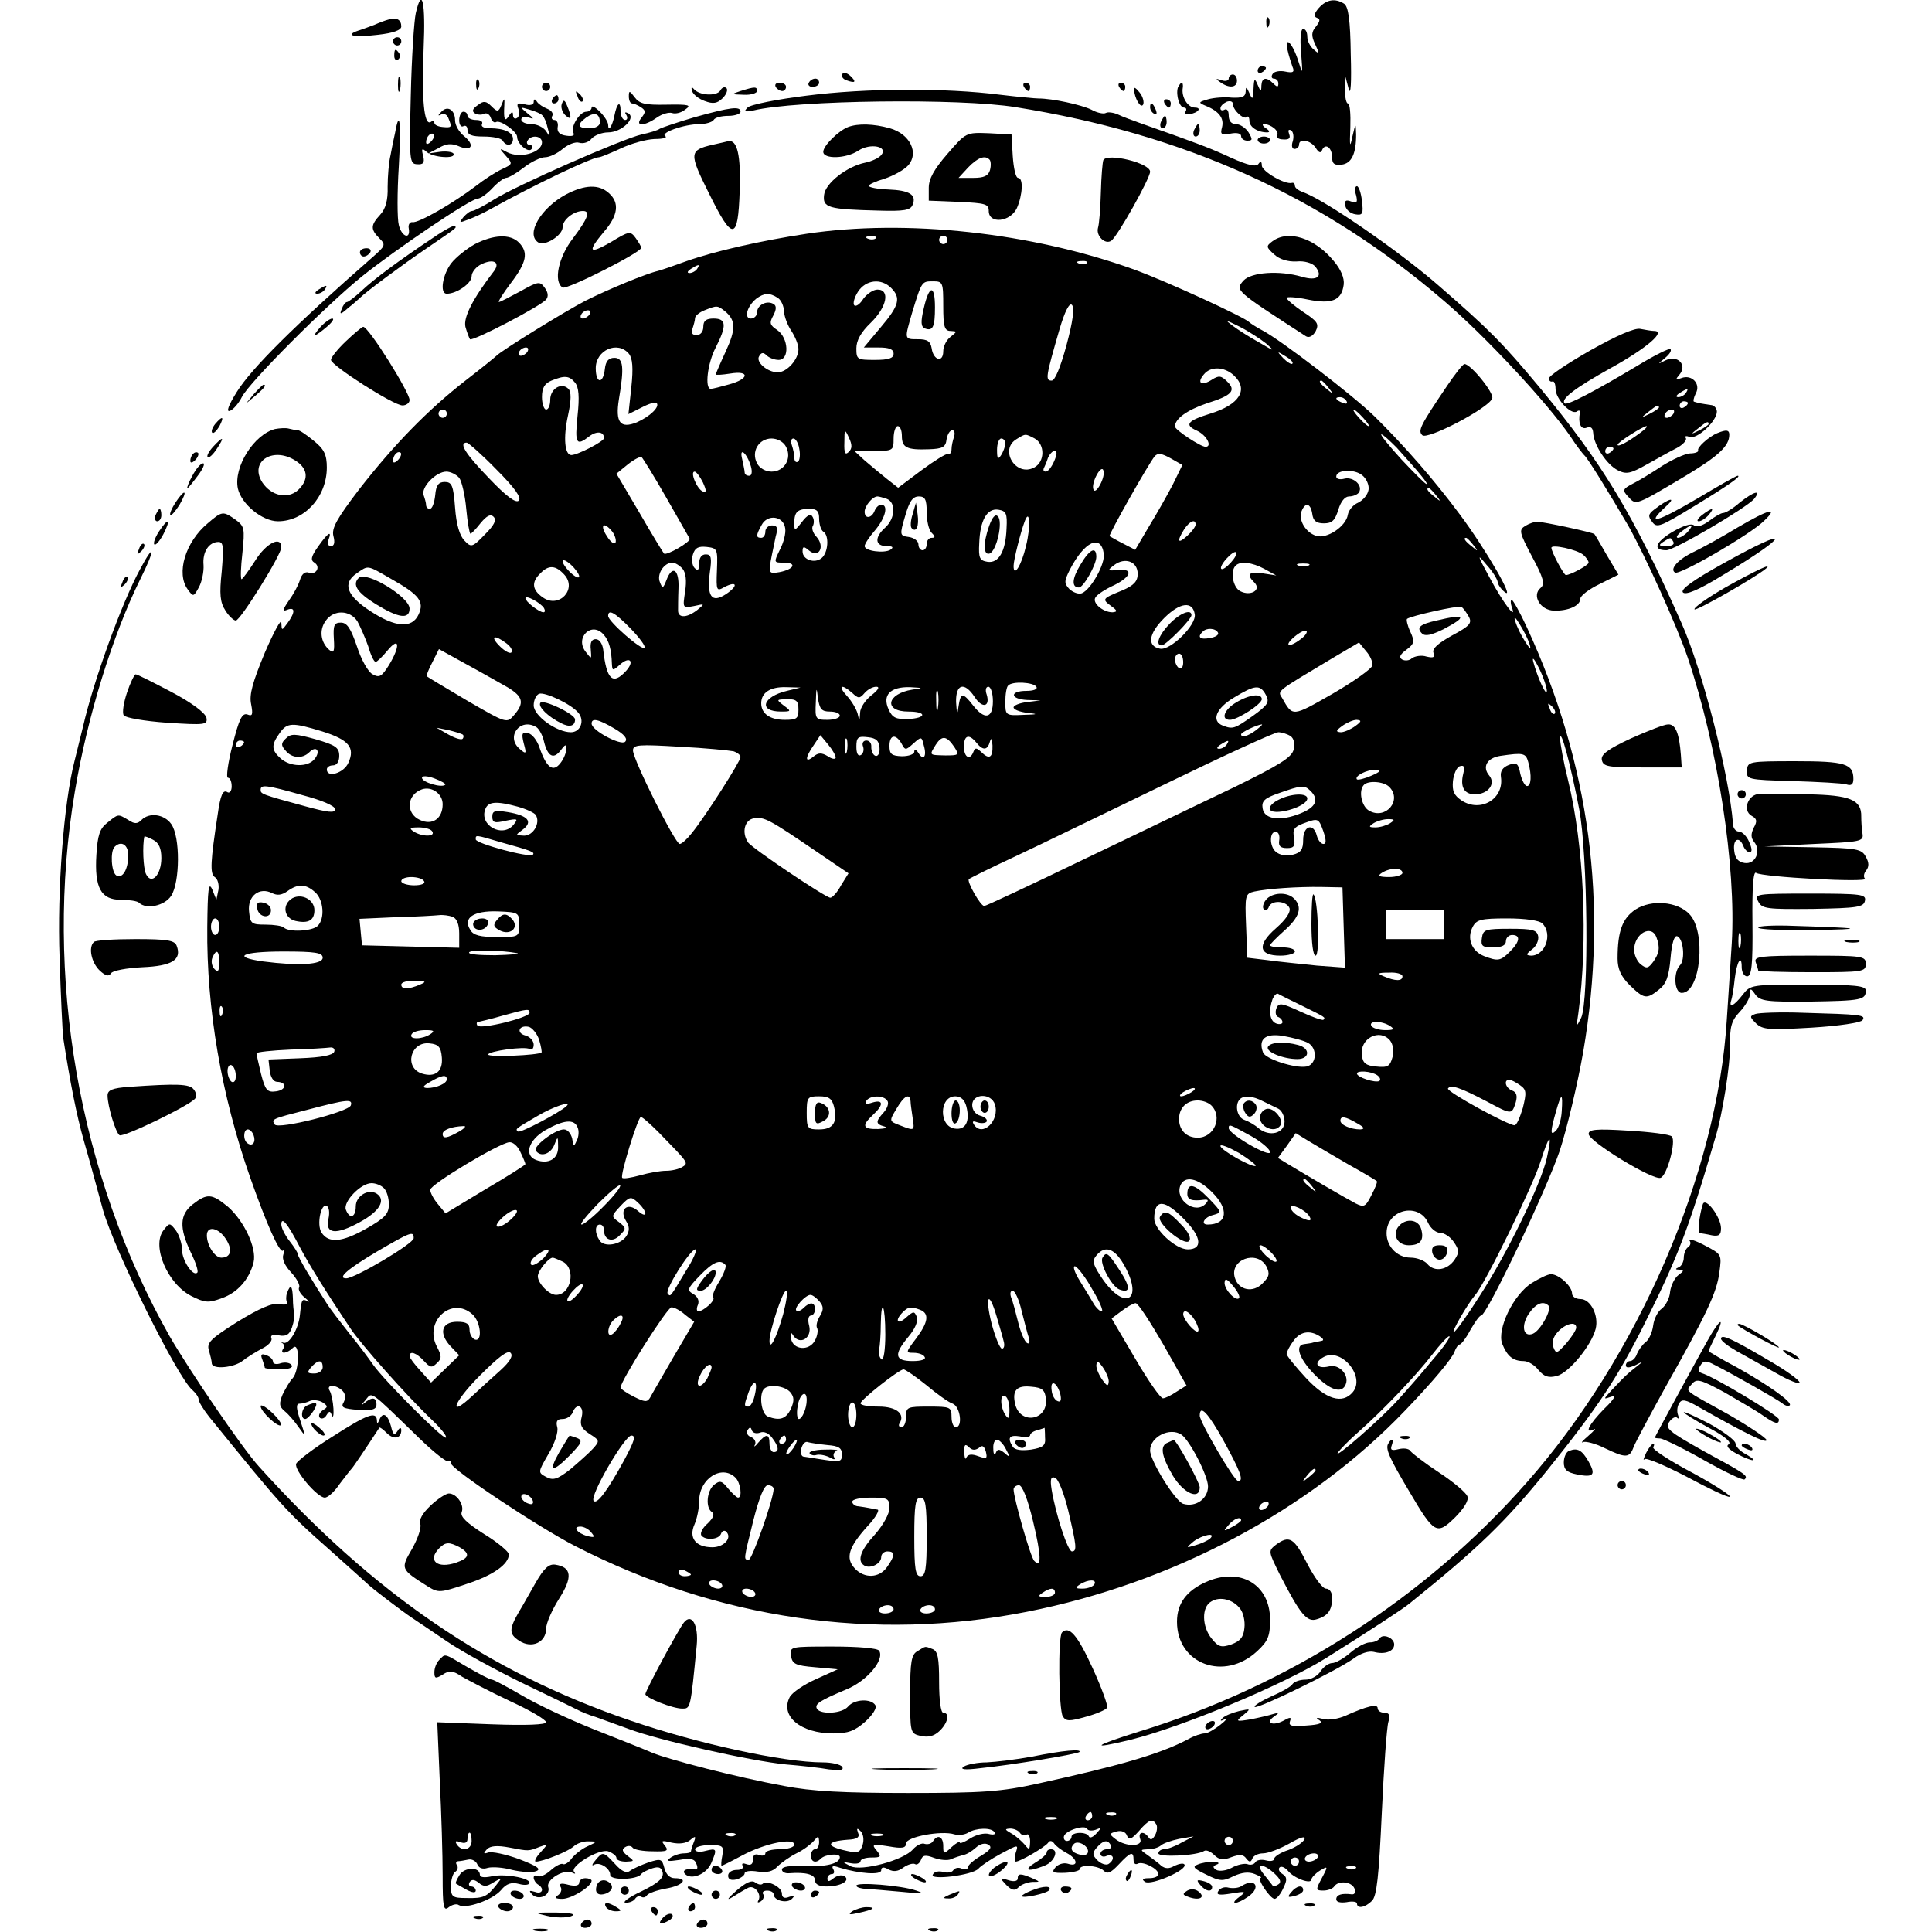 <?xml version="1.0" standalone="no"?>
<!DOCTYPE svg PUBLIC "-//W3C//DTD SVG 20010904//EN"
 "http://www.w3.org/TR/2001/REC-SVG-20010904/DTD/svg10.dtd">
<svg version="1.0" xmlns="http://www.w3.org/2000/svg"
 width="467pt" height="467pt" viewBox="0 0 467 467"
 preserveAspectRatio="xMidYMid meet">
<g transform="translate(0,467) scale(0.1,-0.1)"
fill="#000000" stroke="none">
<path d="M1005 4638 c-4 -18 -10 -107 -12 -198 -4 -158 -3 -166 15 -167 15 -1
19 3 15 20 -5 18 -3 20 8 10 15 -14 73 -18 65 -4 -3 4 -18 6 -33 4 l-28 -4 25
13 c18 11 31 12 48 5 31 -14 41 1 15 23 -13 10 -23 27 -23 39 0 25 -18 37 -33
21 -9 -9 -9 -11 -1 -7 7 4 15 0 18 -9 9 -22 8 -23 -14 -21 -11 1 -20 5 -20 10
0 4 -4 6 -9 2 -16 -9 -22 54 -17 178 5 113 -4 151 -19 85z m37 -310 c-7 -7
-12 -8 -12 -2 0 14 12 26 19 19 2 -3 -1 -11 -7 -17z"/>
<path d="M3188 4651 c-12 -14 -13 -21 -5 -24 9 -3 8 -8 -2 -21 -11 -13 -12
-22 -2 -43 11 -23 10 -25 -3 -13 -9 7 -16 21 -16 31 0 11 -4 19 -10 19 -6 0
-8 -23 -5 -57 4 -53 4 -55 -6 -23 -13 43 -34 67 -27 30 3 -14 9 -32 12 -41 6
-13 2 -16 -17 -12 -14 3 -28 0 -31 -6 -4 -6 -2 -11 3 -11 6 0 11 -5 11 -12 0
-9 -3 -9 -12 0 -17 17 -28 15 -29 -5 0 -15 -2 -15 -9 2 -7 17 -9 16 -10 -10
-1 -26 -3 -27 -10 -10 -7 16 -9 16 -9 3 -1 -12 -9 -15 -33 -14 -18 2 -44 0
-58 -4 -24 -7 -24 -8 -5 -16 32 -13 44 -30 39 -51 -5 -18 -2 -20 20 -16 15 3
26 1 26 -6 0 -6 7 -11 15 -11 13 0 13 3 3 20 -7 11 -21 20 -30 20 -12 0 -18 8
-18 21 0 11 -4 17 -10 14 -5 -3 -10 -2 -10 3 0 6 7 12 15 16 8 3 15 1 15 -5 0
-15 26 -39 34 -32 3 4 6 -1 6 -9 0 -15 20 -28 43 -28 7 0 6 4 -3 10 -8 5 -10
10 -5 10 17 0 38 -17 32 -27 -3 -5 3 -10 15 -10 14 -1 18 3 14 13 -3 9 -2 12
5 9 5 -4 7 -15 4 -26 -4 -11 -2 -19 4 -19 6 0 11 5 11 10 0 17 28 11 40 -7 8
-13 13 -14 16 -5 8 17 24 5 24 -19 0 -15 6 -19 23 -17 24 3 35 26 35 73 -1 29
-1 29 -9 -5 -6 -29 -7 -25 -5 23 1 31 -1 57 -6 57 -4 0 -7 15 -7 33 l1 32 8
-30 c5 -18 7 16 5 83 -1 85 -6 116 -16 123 -22 14 -43 10 -61 -10z"/>
<path d="M940 4623 c-8 -2 -24 -8 -35 -13 -11 -4 -29 -11 -39 -14 -35 -12 -10
-17 48 -10 36 4 56 11 56 20 0 16 -11 23 -30 17z"/>
<path d="M3061 4614 c0 -11 3 -14 6 -6 3 7 2 16 -1 19 -3 4 -6 -2 -5 -13z"/>
<path d="M950 4570 c0 -5 5 -10 10 -10 6 0 10 5 10 10 0 6 -4 10 -10 10 -5 0
-10 -4 -10 -10z"/>
<path d="M953 4535 c0 -8 4 -12 9 -9 5 3 6 10 3 15 -9 13 -12 11 -12 -6z"/>
<path d="M3040 4499 c0 -5 5 -7 10 -4 6 3 10 8 10 11 0 2 -4 4 -10 4 -5 0 -10
-5 -10 -11z"/>
<path d="M2036 4491 c-3 -5 1 -12 10 -15 22 -8 25 -4 9 11 -8 7 -16 9 -19 4z"/>
<path d="M962 4465 c0 -16 2 -22 5 -12 2 9 2 23 0 30 -3 6 -5 -1 -5 -18z"/>
<path d="M2970 4480 c0 -5 -8 -7 -17 -4 -15 5 -16 4 -3 -5 21 -15 40 -13 40 4
0 8 -4 15 -10 15 -5 0 -10 -4 -10 -10z"/>
<path d="M1151 4464 c0 -11 3 -14 6 -6 3 7 2 16 -1 19 -3 4 -6 -2 -5 -13z"/>
<path d="M1955 4470 c-3 -5 1 -10 9 -10 9 0 16 5 16 10 0 6 -4 10 -9 10 -6 0
-13 -4 -16 -10z"/>
<path d="M1310 4460 c0 -5 5 -10 10 -10 6 0 10 5 10 10 0 6 -4 10 -10 10 -5 0
-10 -4 -10 -10z"/>
<path d="M1875 4460 c3 -5 10 -10 16 -10 5 0 9 5 9 10 0 6 -7 10 -16 10 -8 0
-12 -4 -9 -10z"/>
<path d="M2475 4460 c3 -5 8 -10 11 -10 2 0 4 5 4 10 0 6 -5 10 -11 10 -5 0
-7 -4 -4 -10z"/>
<path d="M2705 4460 c3 -5 8 -10 11 -10 2 0 4 5 4 10 0 6 -5 10 -11 10 -5 0
-7 -4 -4 -10z"/>
<path d="M2847 4458 c-5 -18 4 -48 15 -48 5 0 7 -4 4 -9 -4 -5 1 -8 9 -7 21 3
31 16 13 16 -17 0 -33 26 -29 48 1 6 0 12 -3 12 -2 0 -6 -6 -9 -12z"/>
<path d="M1673 4450 c2 -8 16 -19 30 -24 21 -8 31 -6 44 7 9 9 13 20 9 24 -4
4 -11 2 -15 -6 -9 -14 -51 -12 -64 4 -5 6 -7 4 -4 -5z"/>
<path d="M1790 4450 c-24 -8 -23 -8 8 -9 17 -1 32 4 32 9 0 11 -5 11 -40 0z"/>
<path d="M1951 4439 c-73 -9 -138 -22 -144 -29 -10 -10 -7 -11 14 -7 103 25
499 30 634 8 407 -65 741 -215 1035 -468 102 -87 251 -248 306 -328 14 -22 30
-42 33 -45 8 -6 59 -89 107 -171 42 -75 116 -239 143 -317 73 -215 118 -507
107 -692 -3 -52 -9 -135 -12 -185 -23 -372 -215 -815 -485 -1120 -246 -279
-575 -490 -934 -600 -112 -35 -124 -45 -25 -21 124 30 373 134 475 198 102 64
188 120 202 132 170 137 231 197 332 321 124 154 170 224 234 351 81 162 108
230 173 453 18 58 36 176 36 223 -1 46 3 61 24 83 13 14 24 33 24 42 0 15 2
15 13 -1 12 -16 28 -18 132 -17 125 2 135 4 135 27 0 11 -25 14 -139 14 -137
0 -140 0 -159 -25 -21 -27 -34 -33 -27 -12 2 6 6 29 8 50 5 43 17 62 17 29 0
-12 6 -22 13 -22 11 0 14 27 13 129 -1 85 2 127 9 121 13 -10 272 -24 263 -14
-4 4 -3 13 3 20 7 9 7 19 -1 33 -10 19 -21 21 -128 23 l-117 2 120 6 c113 5
120 6 117 25 -2 11 -3 30 -3 41 1 41 -27 52 -129 54 -52 1 -105 1 -117 1 -28
-1 -42 -40 -19 -53 13 -7 14 -13 5 -29 -7 -15 -7 -24 1 -34 18 -22 3 -55 -23
-51 -15 2 -23 11 -25 29 -4 29 12 37 22 12 3 -8 10 -15 15 -15 7 0 6 9 -1 25
-6 14 -17 25 -25 25 -7 0 -14 8 -14 18 -9 119 -74 373 -125 487 -117 264 -190
384 -343 569 -90 108 -122 140 -244 246 -95 83 -279 210 -329 226 -10 4 -18
10 -18 15 0 5 -3 8 -7 7 -17 -5 -73 28 -73 42 0 10 -3 11 -8 4 -5 -8 -25 -4
-67 15 -54 25 -85 36 -215 82 -19 7 -45 16 -57 22 -11 5 -25 7 -30 4 -5 -3
-21 0 -35 8 -25 12 -94 27 -128 27 -8 0 -50 4 -92 9 -133 17 -326 16 -467 -2z
m2256 -2056 c-3 -10 -5 -4 -5 12 0 17 2 24 5 18 2 -7 2 -21 0 -30z"/>
<path d="M2741 4455 c1 -22 16 -48 22 -38 3 5 0 19 -8 29 -8 10 -14 15 -14 9z"/>
<path d="M1396 4437 c3 -10 9 -15 12 -12 3 3 0 11 -7 18 -10 9 -11 8 -5 -6z"/>
<path d="M1520 4437 c0 -9 3 -17 8 -17 4 0 13 -4 21 -9 12 -8 12 -12 2 -25
-18 -22 6 -22 37 0 13 9 29 13 36 11 8 -3 22 0 32 8 16 11 11 13 -45 12 -52
-1 -65 2 -77 18 -12 16 -14 17 -14 2z"/>
<path d="M1335 4430 c-3 -5 -1 -10 4 -10 6 0 11 5 11 10 0 6 -2 10 -4 10 -3 0
-8 -4 -11 -10z"/>
<path d="M1155 4416 c-13 -9 -15 -15 -7 -20 7 -4 17 -4 22 -1 6 3 13 -1 16 -9
3 -9 9 -14 13 -11 10 6 51 -23 51 -36 0 -17 28 -40 35 -29 3 5 1 10 -5 10 -6
0 -8 5 -5 10 9 15 35 12 35 -4 0 -25 -53 -40 -84 -24 -20 11 -20 10 -3 -9 17
-19 16 -20 -10 -32 -15 -7 -43 -25 -62 -40 -55 -42 -140 -91 -154 -88 -6 1
-11 -6 -9 -15 5 -28 -17 -21 -24 8 -4 15 -4 79 0 142 6 106 2 142 -9 81 -3
-13 -8 -37 -11 -54 -4 -16 -7 -51 -7 -77 1 -32 -5 -53 -18 -67 -23 -25 -24
-35 -2 -57 16 -16 15 -18 -18 -47 -187 -164 -291 -267 -327 -325 -20 -32 -26
-49 -16 -45 8 3 21 18 29 34 19 36 199 217 290 291 84 67 263 188 280 188 6 0
22 11 35 25 13 14 28 25 33 25 6 0 25 11 43 25 18 14 41 25 52 25 10 0 29 9
42 20 13 11 31 18 40 15 10 -3 23 1 30 10 7 8 25 15 40 15 32 0 68 34 49 46
-8 4 -10 3 -5 -4 4 -7 2 -12 -3 -12 -6 0 -11 10 -11 22 0 26 -9 19 -15 -12 -5
-25 -15 -40 -15 -22 0 7 -9 21 -20 32 -11 11 -20 16 -20 10 0 -5 -6 -10 -13
-10 -16 0 -39 -38 -31 -51 4 -7 -3 -9 -17 -7 -16 2 -23 9 -21 21 2 9 -2 17 -8
17 -6 0 -8 5 -5 10 3 6 -2 13 -12 17 -10 4 -21 11 -25 17 -5 8 -8 7 -8 -1 0
-6 -9 -9 -22 -5 -17 4 -20 2 -15 -11 3 -9 2 -19 -3 -22 -6 -4 -10 0 -10 7 0 9
-3 9 -10 -2 -10 -16 -13 -9 -11 25 1 19 0 19 -7 1 -7 -17 -10 -17 -24 -3 -13
13 -19 14 -33 3z m156 -25 c4 -3 10 -17 13 -31 6 -21 5 -22 -4 -7 -6 9 -22 17
-35 17 -14 0 -25 5 -25 11 0 6 8 8 18 5 14 -5 13 -3 -3 10 -19 16 -19 16 5 9
14 -4 28 -10 31 -14z m139 -17 c0 -8 -10 -14 -25 -14 -29 0 -32 8 -8 26 20 14
33 10 33 -12z"/>
<path d="M1358 4419 c-3 -8 1 -20 8 -27 15 -14 17 -7 5 22 -6 15 -9 16 -13 5z"/>
<path d="M2815 4420 c3 -5 8 -10 11 -10 2 0 4 5 4 10 0 6 -5 10 -11 10 -5 0
-7 -4 -4 -10z"/>
<path d="M2780 4411 c0 -6 4 -13 10 -16 6 -3 7 1 4 9 -7 18 -14 21 -14 7z"/>
<path d="M1680 4387 c-41 -12 -79 -25 -85 -28 -5 -4 -25 -10 -44 -14 -45 -10
-305 -124 -358 -158 -24 -15 -47 -27 -52 -27 -5 0 -14 -7 -21 -15 -11 -14 -10
-14 11 -6 14 5 40 17 59 28 99 55 241 123 258 123 4 0 28 10 52 21 25 12 61
22 82 23 20 0 32 3 26 7 -13 8 46 29 83 29 15 0 31 5 34 10 3 6 19 10 36 10
16 0 29 5 29 10 0 14 -24 11 -110 -13z"/>
<path d="M1110 4379 c0 -11 5 -17 10 -14 6 3 10 -1 10 -9 0 -12 10 -16 39 -16
22 0 43 -4 46 -10 9 -15 25 -12 25 4 0 16 -21 26 -56 26 -14 0 -22 4 -19 10 3
6 -3 10 -14 10 -12 0 -21 5 -21 10 0 6 -4 10 -10 10 -5 0 -10 -9 -10 -21z"/>
<path d="M2806 4375 c-3 -8 -1 -15 4 -15 6 0 10 7 10 15 0 8 -2 15 -4 15 -2 0
-6 -7 -10 -15z"/>
<path d="M2050 4363 c-23 -9 -60 -45 -60 -60 0 -18 55 -17 85 3 29 19 73 10
55 -11 -6 -7 -23 -15 -38 -18 -45 -9 -97 -50 -100 -78 -4 -31 10 -35 131 -38
63 -2 78 1 83 14 10 24 -7 35 -59 37 -26 1 -47 5 -47 9 0 3 17 11 38 17 21 7
47 21 57 32 27 30 5 76 -44 90 -39 11 -77 12 -101 3z"/>
<path d="M2886 4355 c-3 -8 -1 -15 4 -15 6 0 10 7 10 15 0 8 -2 15 -4 15 -2 0
-6 -7 -10 -15z"/>
<path d="M2290 4298 c-32 -37 -45 -60 -45 -82 l0 -31 73 -3 c64 -3 72 -5 72
-22 0 -32 52 -27 68 7 14 32 16 73 3 73 -6 0 -11 24 -13 53 l-3 52 -55 3 c-55
2 -55 2 -100 -50z m102 -14 c3 -3 4 -14 1 -25 -4 -14 -14 -19 -41 -19 l-35 0
23 25 c23 24 41 31 52 19z"/>
<path d="M3040 4332 c0 -5 7 -9 15 -9 8 0 15 4 15 9 0 4 -7 8 -15 8 -8 0 -15
-4 -15 -8z"/>
<path d="M1722 4320 c-56 -13 -57 -20 -9 -116 58 -118 71 -117 75 5 3 86 -6
123 -27 120 -3 -1 -21 -5 -39 -9z"/>
<path d="M2667 4283 c-2 -5 -5 -39 -6 -78 -1 -38 -4 -77 -7 -86 -5 -19 17 -41
32 -31 15 10 94 151 94 167 0 21 -103 46 -113 28z"/>
<path d="M1368 4200 c-61 -33 -98 -96 -67 -116 16 -10 59 17 59 37 0 18 27 39
49 39 19 0 12 -18 -24 -66 -35 -45 -48 -105 -25 -119 10 -6 190 85 190 96 0 3
-6 13 -13 23 -13 18 -16 18 -60 -9 -54 -31 -58 -24 -17 25 34 39 38 70 12 93
-24 22 -58 21 -104 -3z"/>
<path d="M3278 4198 c4 -17 2 -20 -12 -15 -13 5 -17 2 -14 -11 2 -9 12 -18 24
-20 18 -3 20 1 16 33 -2 19 -8 35 -12 35 -5 0 -6 -10 -2 -22z"/>
<path d="M1048 4096 c-87 -58 -143 -100 -173 -128 -16 -15 -33 -28 -36 -28 -4
0 -10 -8 -13 -17 -6 -14 -3 -14 16 3 13 10 25 21 28 24 15 15 104 81 160 119
79 54 74 50 69 55 -2 2 -25 -10 -51 -28z"/>
<path d="M1950 4105 c-112 -17 -222 -42 -290 -66 -30 -11 -62 -22 -70 -24 -27
-6 -119 -44 -173 -71 -49 -25 -206 -122 -217 -134 -3 -3 -36 -30 -75 -60 -91
-71 -172 -154 -257 -263 -54 -71 -67 -94 -62 -113 4 -15 2 -24 -6 -24 -7 0
-10 7 -6 15 9 24 -1 18 -25 -16 -17 -24 -19 -33 -9 -39 16 -10 4 -31 -14 -24
-9 3 -17 -4 -21 -18 -4 -13 -16 -35 -27 -50 -15 -22 -16 -27 -4 -22 20 8 20
-6 1 -32 -14 -19 -14 -19 -15 1 0 11 -18 -22 -40 -73 -29 -70 -38 -101 -33
-124 5 -26 3 -30 -9 -25 -13 4 -20 -11 -36 -74 -11 -43 -16 -79 -11 -79 5 0 9
-9 9 -21 0 -11 -5 -17 -10 -14 -11 7 -17 -5 -24 -55 -17 -111 -19 -142 -7
-150 7 -4 11 -18 9 -31 l-5 -24 -10 25 c-9 20 -11 1 -12 -91 -2 -197 34 -407
104 -606 39 -111 71 -183 79 -176 4 4 4 0 1 -9 -4 -11 3 -27 19 -44 14 -15 22
-32 19 -36 -3 -5 3 -16 13 -24 11 -9 13 -13 7 -9 -13 6 -14 5 -18 -33 -3 -33
-25 -71 -39 -68 -6 2 -8 1 -3 -1 4 -3 5 -9 1 -14 -8 -13 10 -11 24 3 17 17 16
-56 -1 -74 -7 -7 -17 -25 -24 -39 -9 -22 -8 -29 5 -40 10 -8 25 -26 34 -39 17
-24 17 -24 4 16 -10 29 -11 41 -2 41 6 0 18 3 26 7 8 3 22 1 30 -4 13 -9 13
-11 0 -19 -8 -6 -11 -13 -7 -18 5 -4 12 -1 16 6 7 11 9 11 13 0 3 -8 5 0 4 16
-1 17 -5 36 -9 43 -10 16 15 16 31 0 7 -7 8 -17 3 -27 -8 -13 -2 -16 35 -19
34 -2 44 1 44 13 0 18 -11 19 -30 3 -8 -7 -7 -4 2 6 19 22 6 31 132 -91 35
-34 67 -59 70 -55 3 3 6 1 6 -5 0 -14 209 -153 300 -200 345 -177 722 -232
1092 -159 351 69 682 244 914 486 69 72 114 126 120 143 3 9 9 17 12 17 4 0
16 16 26 35 11 19 22 35 26 35 14 0 158 304 190 398 17 52 43 160 57 240 61
357 16 696 -136 1025 -17 37 -34 67 -37 67 -3 0 -3 -8 0 -17 14 -36 -21 10
-54 72 -30 55 -30 58 -7 30 15 -16 26 -35 27 -41 0 -6 8 -18 17 -25 27 -22
-46 104 -108 187 -63 85 -136 168 -206 237 -52 51 -227 185 -271 208 -15 8
-29 17 -32 20 -11 12 -200 99 -280 128 -248 89 -549 122 -790 86z m167 -11
c-3 -3 -12 -4 -19 -1 -8 3 -5 6 6 6 11 1 17 -2 13 -5z m173 -4 c0 -5 -4 -10
-10 -10 -5 0 -10 5 -10 10 0 6 5 10 10 10 6 0 10 -4 10 -10z m337 -56 c-3 -3
-12 -4 -19 -1 -8 3 -5 6 6 6 11 1 17 -2 13 -5z m-942 -14 c-3 -5 -12 -10 -18
-10 -7 0 -6 4 3 10 19 12 23 12 15 0z m469 -46 c24 -24 20 -42 -25 -95 l-41
-49 36 0 c25 0 36 -4 36 -15 0 -11 -12 -15 -45 -15 -43 0 -45 1 -45 28 0 19
11 39 35 62 39 38 47 80 16 80 -10 0 -25 -10 -34 -22 -8 -13 -18 -20 -22 -16
-4 4 0 19 9 33 19 29 56 33 80 9z m126 -44 c0 -50 3 -60 18 -60 16 -1 16 -1 0
-14 -10 -7 -18 -23 -18 -35 0 -29 -24 -22 -28 7 -3 17 -10 22 -33 22 -34 0
-33 -1 -14 65 23 75 23 75 50 75 24 0 25 -2 25 -60z m-400 20 c8 -5 15 -20 15
-33 1 -13 9 -34 18 -47 9 -14 17 -33 17 -44 0 -25 -28 -56 -50 -56 -25 0 -54
25 -45 39 5 9 10 10 18 2 6 -6 19 -11 29 -11 27 0 24 53 -3 72 -18 12 -20 17
-10 35 8 15 8 24 1 28 -16 10 -40 -2 -40 -20 0 -8 -7 -15 -15 -15 -17 0 -10
29 13 48 19 14 32 15 52 2z m698 -114 c-15 -55 -28 -86 -36 -86 -16 0 -14 10
19 124 13 44 24 65 30 59 7 -7 2 -41 -13 -97z m-826 82 c27 -22 27 -44 2 -98
-13 -28 -24 -54 -24 -55 0 -2 16 -1 35 2 48 8 46 -13 -2 -26 -21 -6 -41 -11
-45 -11 -15 0 -8 62 12 100 27 53 26 70 -5 70 -18 0 -25 -5 -25 -20 0 -12 -7
-20 -16 -20 -11 0 -14 5 -10 16 3 9 6 20 6 25 0 5 10 14 23 19 30 12 31 12 49
-2z m-327 -8 c-3 -5 -11 -10 -16 -10 -6 0 -7 5 -4 10 3 6 11 10 16 10 6 0 7
-4 4 -10z m1635 -70 c23 -20 21 -20 -16 2 -22 12 -52 31 -65 41 -19 14 -16 14
16 -2 22 -11 51 -30 65 -41z m-1785 -20 c-3 -5 -11 -10 -16 -10 -6 0 -7 5 -4
10 3 6 11 10 16 10 6 0 7 -4 4 -10z m245 -5 c9 -11 11 -34 6 -81 l-7 -65 32
16 c17 9 33 14 36 11 9 -9 -16 -33 -48 -47 -40 -16 -52 0 -43 56 13 77 11 100
-11 100 -14 0 -21 -8 -23 -27 -4 -37 -22 -36 -22 2 0 44 53 67 80 35z m1604
-24 c-2 -3 -12 3 -22 13 -16 17 -16 18 5 5 12 -7 20 -15 17 -18z m-142 -28
c37 -34 15 -71 -57 -93 -55 -17 -63 -27 -32 -41 24 -11 38 -39 21 -39 -12 0
-74 41 -74 49 0 19 30 40 77 56 61 19 72 31 49 53 -14 14 -20 15 -37 4 -25
-16 -37 -8 -19 13 16 20 49 19 72 -2z m-1592 -18 c9 -11 11 -34 6 -80 -7 -68
-3 -74 28 -50 18 14 36 12 36 -4 0 -8 -64 -41 -79 -41 -16 0 -20 42 -8 96 8
37 8 57 1 64 -17 17 -44 0 -44 -26 0 -13 -4 -24 -10 -24 -5 0 -10 14 -10 30 0
22 6 33 23 40 32 13 43 12 57 -5z m1821 -12 c13 -16 12 -17 -3 -4 -17 13 -22
21 -14 21 2 0 10 -8 17 -17z m44 -33 c3 -6 -1 -7 -9 -4 -18 7 -21 14 -7 14 6
0 13 -4 16 -10z m-2175 -30 c0 -5 -4 -10 -10 -10 -5 0 -10 5 -10 10 0 6 5 10
10 10 6 0 10 -4 10 -10z m2215 -10 c10 -11 16 -20 13 -20 -3 0 -13 9 -23 20
-10 11 -16 20 -13 20 3 0 13 -9 23 -20z m-1115 -44 c0 -28 12 -34 65 -32 33 1
41 5 43 24 2 12 8 22 14 22 5 0 7 -7 4 -16 -3 -9 -6 -22 -6 -30 0 -8 -4 -13
-8 -11 -5 1 -34 -17 -65 -40 l-56 -42 -28 22 c-15 12 -39 32 -53 44 l-25 23
48 0 c46 0 47 1 47 30 0 17 5 30 10 30 6 0 10 -11 10 -24z m-128 -38 c-9 -9
-12 -4 -11 23 0 32 1 33 11 11 8 -17 8 -26 0 -34z m449 32 c25 -14 25 -56 -1
-70 -45 -24 -86 44 -42 69 21 13 20 13 43 1z m875 -22 c57 -63 77 -88 72 -88
-3 0 -30 27 -61 60 -30 33 -52 60 -48 60 4 0 20 -15 37 -32z m-1476 2 c15 -28
-4 -60 -35 -60 -14 0 -29 8 -35 20 -15 28 4 60 35 60 14 0 29 -8 35 -20z m32
-5 c3 -14 1 -28 -3 -31 -5 -3 -9 1 -9 10 0 8 -3 21 -6 30 -3 9 -2 16 4 16 5 0
12 -11 14 -25z m498 13 c0 -7 -5 -20 -10 -28 -8 -12 -10 -9 -10 13 0 15 5 27
10 27 6 0 10 -6 10 -12z m-1230 -63 c44 -44 61 -68 54 -75 -7 -7 -30 10 -72
54 -57 59 -74 86 -54 86 4 0 37 -29 72 -65z m-238 23 c-7 -7 -12 -8 -12 -2 0
14 12 26 19 19 2 -3 -1 -11 -7 -17z m853 -15 c4 -14 2 -23 -4 -23 -6 0 -11 3
-11 8 0 4 -3 18 -6 32 -8 31 11 16 21 -17z m733 12 c-6 -14 -15 -25 -20 -25
-5 0 -7 3 -5 8 2 4 7 15 10 25 4 9 11 17 16 17 7 0 6 -9 -1 -25z m287 -56
c-13 -25 -39 -71 -58 -102 l-33 -56 -29 15 c-16 8 -31 17 -33 18 -3 3 93 173
109 193 8 9 17 7 39 -5 l28 -16 -23 -47z m-1225 -31 c29 -51 55 -96 57 -100 4
-7 -56 -42 -62 -36 -2 2 -29 46 -59 98 l-56 95 27 22 c15 12 30 20 34 18 3 -3
30 -46 59 -97z m1049 30 c-7 -13 -14 -18 -16 -11 -3 7 1 22 8 35 7 13 14 18
16 11 3 -7 -1 -22 -8 -35z m649 -12 c-2 -12 -13 -25 -25 -31 -12 -5 -23 -18
-25 -29 -4 -28 -51 -60 -77 -51 -25 8 -43 38 -35 59 9 23 22 20 26 -6 2 -17
10 -23 28 -23 20 0 27 7 35 33 6 20 16 32 26 32 10 0 21 5 24 10 10 17 -14 38
-35 33 -11 -3 -20 -1 -20 5 0 17 44 19 63 3 10 -8 17 -24 15 -35z m-2198 29
c6 -8 14 -41 17 -75 3 -33 8 -60 10 -60 3 0 14 12 25 26 15 18 24 22 31 15 8
-8 2 -20 -21 -43 -30 -31 -33 -32 -49 -15 -12 12 -20 39 -23 80 -4 54 -8 62
-25 62 -15 0 -21 -8 -23 -32 -2 -18 -7 -33 -13 -33 -5 0 -9 4 -9 9 0 5 -3 16
-6 24 -7 19 30 57 55 57 10 0 24 -7 31 -15z m589 -11 c9 -20 9 -25 0 -22 -14
5 -32 48 -20 48 4 0 13 -12 20 -26z m1772 -31 c13 -16 12 -17 -3 -4 -17 13
-22 21 -14 21 2 0 10 -8 17 -17z m-1327 -9 c22 -9 20 -47 -4 -69 -27 -24 -25
-45 3 -45 15 0 18 -3 9 -9 -15 -9 -62 -3 -62 9 0 5 11 22 25 38 26 31 33 62
15 62 -6 0 -13 -7 -16 -15 -7 -18 -24 -20 -24 -2 0 14 19 37 31 37 4 0 14 -3
23 -6z m96 -32 c0 -21 5 -43 12 -50 9 -9 9 -12 0 -12 -7 0 -12 -7 -12 -15 0
-8 -4 -15 -10 -15 -5 0 -10 6 -10 14 0 8 -10 16 -23 18 -22 3 -23 4 -9 51 10
35 18 47 33 47 15 0 19 -7 19 -38z m-260 -16 c0 -14 5 -28 10 -31 15 -9 12
-51 -4 -64 -17 -14 -46 -4 -46 16 0 13 3 13 16 2 23 -19 39 9 18 33 -9 9 -13
22 -9 27 3 6 3 16 -1 22 -4 8 -13 4 -25 -12 -18 -23 -19 -23 -19 -3 0 27 8 34
37 34 18 0 23 -6 23 -24z m453 -23 c-2 -56 -19 -85 -46 -81 -19 3 -22 9 -20
45 2 56 19 85 46 81 19 -3 22 -9 20 -45z m-535 0 c2 -12 -4 -35 -13 -52 -15
-31 -15 -31 10 -31 32 0 25 -16 -11 -23 -24 -4 -26 -3 -21 27 3 17 9 43 12 59
6 21 4 27 -9 27 -9 0 -16 -7 -16 -15 0 -8 -4 -15 -10 -15 -13 0 -13 6 1 31 14
27 53 22 57 -8z m582 -43 c-11 -47 -30 -77 -30 -48 0 14 17 82 27 108 12 33
15 -12 3 -60z m410 52 c0 -5 -9 -17 -20 -27 -23 -21 -26 -14 -8 15 13 20 28
27 28 12z m-1410 -17 c6 -8 10 -20 8 -26 -2 -6 -12 0 -21 15 -18 27 -8 37 13
11z m2081 -32 c13 -16 12 -17 -3 -4 -17 13 -22 21 -14 21 2 0 10 -8 17 -17z
m-893 -21 c4 -25 -31 -87 -53 -96 -8 -3 -21 2 -30 10 -13 14 -13 19 1 47 35
68 75 87 82 39z m-935 -40 c-2 -50 -1 -52 18 -41 31 16 34 3 4 -17 -35 -23
-47 -6 -39 54 5 34 3 42 -10 42 -10 0 -16 -8 -16 -22 0 -16 -3 -19 -11 -11 -6
6 -8 21 -4 33 5 16 13 20 33 18 26 -3 27 -5 25 -56z m1242 18 c-10 -11 -20
-18 -23 -15 -3 3 3 14 13 25 10 11 20 18 23 15 3 -3 -3 -14 -13 -25z m-1575
-33 c0 -6 -9 -2 -20 8 -11 10 -20 23 -20 28 0 6 9 2 20 -8 11 -10 20 -23 20
-28z m1350 6 c0 -18 -9 -28 -37 -40 -49 -20 -50 -21 -27 -38 15 -11 16 -14 3
-15 -23 0 -50 23 -41 36 4 7 24 20 46 30 42 21 46 41 6 36 -23 -2 -24 -1 -7
12 26 20 57 9 57 -21z m-1100 12 c8 -10 10 -29 6 -55 -6 -40 -6 -40 21 -35 27
6 27 6 9 -9 -24 -19 -46 -21 -47 -3 0 6 0 31 1 55 2 46 -15 57 -29 20 -8 -21
-10 -21 -16 -5 -8 19 10 47 30 47 7 0 18 -7 25 -15z m1406 0 l29 -16 -32 5
c-35 5 -41 -2 -21 -22 18 -18 -9 -34 -34 -21 -18 9 -25 49 -11 62 11 11 39 8
69 -8z m107 8 c-7 -2 -19 -2 -25 0 -7 3 -2 5 12 5 14 0 19 -2 13 -5z m-2218
-32 c69 -39 81 -55 67 -86 -16 -35 -56 -32 -117 8 -57 37 -68 67 -33 91 29 20
24 21 83 -13z m419 10 c32 -35 -13 -83 -52 -55 -26 18 -28 37 -6 58 20 21 37
20 58 -3z m-49 -81 c3 -6 3 -10 -2 -10 -11 1 -43 26 -43 34 0 9 37 -11 45 -24z
m1573 -15 c4 -26 -59 -88 -84 -83 -32 6 -28 36 10 74 38 38 69 42 74 9z m662
-5 c9 -16 3 -23 -40 -46 -34 -19 -49 -32 -45 -42 4 -11 0 -13 -17 -9 -12 4
-28 1 -35 -4 -6 -6 -17 -7 -24 -3 -8 5 -5 12 10 23 20 15 21 20 10 44 -7 15
-10 29 -8 31 8 7 124 33 131 29 5 -2 12 -13 18 -23z m-2686 -12 c7 -13 19 -40
26 -60 6 -21 14 -38 18 -38 3 0 16 12 29 28 29 35 31 10 3 -36 -17 -27 -23
-31 -39 -22 -11 5 -28 36 -38 67 -15 44 -24 58 -39 58 -16 0 -19 -6 -17 -39 2
-31 0 -36 -11 -27 -21 18 -25 48 -9 70 19 28 59 27 77 -1z m661 -18 c21 -22
36 -42 33 -46 -7 -7 -88 64 -88 77 0 18 17 8 55 -31z m2174 -45 c0 -5 -8 6
-19 25 -11 19 -19 40 -19 45 0 6 8 -6 19 -25 11 -19 19 -39 19 -45z m-2239 30
c12 -14 18 -35 19 -69 1 -18 2 -18 19 -3 24 22 37 9 15 -15 -32 -35 -47 -21
-55 52 -2 14 -9 25 -18 25 -10 0 -14 -8 -12 -25 2 -24 2 -24 -12 -6 -28 35 15
76 44 41z m1484 6 c3 -5 -5 -11 -19 -13 -24 -5 -32 2 -18 15 9 10 31 9 37 -2z
m200 -16 c-29 -22 -42 -17 -15 6 13 11 26 17 29 14 3 -3 -3 -12 -14 -20z
m-1920 -10 c11 -8 16 -18 12 -22 -3 -4 -16 3 -28 15 -25 25 -13 29 16 7z
m2093 -54 c-1 -7 -44 -38 -96 -68 -98 -56 -96 -56 -122 -10 -11 18 -17 13 125
98 l61 36 17 -21 c10 -11 17 -27 15 -35z m-2089 -53 c36 -22 40 -37 15 -66
-18 -21 -18 -21 -113 34 -52 31 -96 57 -98 59 -2 2 4 17 13 34 l16 32 67 -37
c37 -20 82 -46 100 -56z m1632 61 c0 -11 -4 -17 -10 -14 -5 3 -10 13 -10 21 0
8 5 14 10 14 6 0 10 -9 10 -21z m879 -69 c0 -17 -23 33 -33 71 -3 13 3 6 14
-16 11 -22 19 -47 19 -55z m-1234 10 c4 -6 -7 -10 -24 -10 -41 0 -40 -20 2
-22 l32 -1 -32 -4 c-18 -2 -33 -8 -33 -13 0 -5 15 -11 33 -13 28 -3 26 -4 -10
-5 -42 -2 -43 -1 -43 31 0 19 3 37 7 40 10 11 61 8 68 -3z m-603 -10 c-59 -14
-70 -50 -14 -50 25 0 25 1 6 15 -18 14 -18 14 9 15 22 0 27 -4 27 -25 0 -22
-4 -25 -33 -25 -36 0 -57 15 -57 40 0 26 22 40 60 39 l35 -1 -33 -8z m104 -50
c13 0 24 -4 24 -10 0 -5 -13 -10 -30 -10 -29 0 -30 2 -28 43 1 36 2 38 5 10 4
-27 9 -33 29 -33z m54 45 c15 -14 18 -14 30 0 7 8 19 15 28 15 9 0 6 -7 -12
-21 -14 -11 -27 -30 -27 -42 -1 -20 -2 -21 -6 -2 -3 11 -14 30 -26 43 -23 25
-13 30 13 7z m145 8 c-62 -10 -70 -53 -9 -53 45 0 44 -16 -1 -18 -29 -1 -38 3
-47 23 -16 35 4 55 51 54 34 -2 34 -2 6 -6z m62 -45 c-2 -13 -4 -5 -4 17 -1
22 1 32 4 23 2 -10 2 -28 0 -40z m89 27 c18 -28 38 -24 29 6 -4 11 -2 19 4 19
6 0 11 -16 11 -35 0 -42 -20 -46 -48 -10 -25 32 -30 31 -35 -2 -3 -23 -4 -21
-6 10 -1 44 20 50 45 12z m704 5 c9 -17 5 -24 -31 -50 -45 -32 -49 -33 -73
-24 -29 11 -17 42 27 68 51 31 63 32 77 6z m-1662 -43 c16 -19 5 -47 -18 -47
-35 0 -90 40 -90 65 0 13 6 25 13 28 14 5 78 -25 95 -46z m2360 -2 c-3 -3 -9
2 -12 12 -6 14 -5 15 5 6 7 -7 10 -15 7 -18z m-2273 -36 c24 -14 33 -25 26
-32 -10 -10 -81 27 -81 44 0 14 16 11 55 -12z m1791 6 c-11 -8 -27 -15 -35
-15 -13 1 -12 4 3 15 11 8 27 15 35 15 13 -1 12 -4 -3 -15z m-2497 -13 c64
-20 80 -39 63 -76 -11 -25 -52 -37 -52 -16 0 6 7 10 15 10 9 0 15 9 15 23 0
20 -9 26 -57 40 -50 14 -60 14 -72 2 -12 -11 -12 -17 -1 -29 15 -19 41 -21 58
-4 17 17 28 2 12 -17 -16 -20 -59 -19 -82 2 -22 20 -23 32 -2 61 18 26 31 26
103 4z m518 10 c6 -4 15 -20 18 -35 9 -36 23 -43 40 -21 11 15 14 16 14 4 0
-8 -6 -24 -14 -34 -18 -24 -34 -12 -51 37 -6 18 -18 33 -28 35 -14 3 -16 -1
-10 -25 7 -25 6 -27 -9 -14 -36 29 0 78 40 53z m1739 -7 c-20 -15 -36 -19 -36
-10 0 5 38 23 50 24 3 0 -4 -6 -14 -14z m-1917 -11 c2 -2 2 -7 -1 -10 -4 -3
-19 2 -35 11 l-28 16 30 -6 c16 -4 32 -9 34 -11z m2000 -3 c9 -6 11 -18 8 -33
-5 -19 -34 -37 -144 -91 -76 -36 -241 -116 -367 -176 -126 -61 -233 -111 -237
-111 -9 0 -43 60 -37 65 2 2 50 26 108 53 58 27 222 107 365 176 142 69 266
126 275 126 8 0 21 -4 29 -9z m698 -176 c21 -109 24 -464 5 -505 -12 -24 -12
-23 -7 10 24 176 14 407 -25 565 -11 44 -19 89 -19 100 1 28 25 -61 46 -170z
m-1797 124 c0 -5 -9 -4 -19 3 -15 9 -23 9 -35 -1 -21 -17 -20 -2 1 28 l16 24
19 -23 c10 -12 18 -26 18 -31z m27 14 c-3 -10 -5 -4 -5 12 0 17 2 24 5 18 2
-7 2 -21 0 -30z m79 9 c1 -13 -4 -21 -10 -19 -6 2 -10 12 -10 21 1 9 -4 16
-12 16 -7 0 -11 -6 -8 -14 3 -8 1 -17 -5 -21 -7 -4 -11 4 -11 20 0 23 4 26 28
23 20 -2 27 -9 28 -26z m53 11 c9 -17 10 -17 29 0 19 17 20 17 25 -5 8 -27 -1
-38 -13 -18 -6 9 -10 10 -10 3 0 -6 -13 -11 -30 -11 -25 1 -30 5 -30 25 0 27
15 30 29 6z m128 -9 c12 -19 11 -20 -22 -20 -40 1 -39 0 -23 26 15 23 26 22
45 -6z m53 11 c16 -20 27 -19 33 3 3 10 5 6 6 -10 1 -30 -8 -35 -28 -15 -11
10 -14 10 -18 0 -8 -22 -23 -14 -23 12 0 28 12 32 30 10z m-1770 1 c0 -3 -4
-8 -10 -11 -5 -3 -10 -1 -10 4 0 6 5 11 10 11 6 0 10 -2 10 -4z m2375 -6 c-3
-5 -12 -10 -18 -10 -7 0 -6 4 3 10 19 12 23 12 15 0z m-1192 -16 c9 -3 17 -9
17 -14 0 -10 -84 -142 -118 -184 -11 -14 -24 -26 -29 -26 -11 0 -113 204 -113
226 0 14 13 15 113 9 61 -3 120 -9 130 -11z m1921 -26 c9 -33 7 -58 -3 -58 -5
0 -12 13 -16 29 -5 26 -9 29 -28 22 -15 -6 -21 -15 -19 -29 8 -53 -49 -87 -95
-57 -19 13 -23 23 -21 47 2 17 9 34 17 36 10 3 12 -1 8 -18 -8 -32 2 -50 28
-50 32 0 51 25 35 45 -18 21 -6 43 27 48 55 8 61 7 67 -15z m-379 -33 c-16 -7
-32 -11 -35 -9 -7 8 24 24 45 23 15 0 13 -4 -10 -14z m-2239 -22 c-8 -8 -56 6
-56 17 0 5 13 5 31 -2 16 -6 28 -13 25 -15z m2282 -5 c32 -32 -8 -80 -48 -58
-19 10 -27 49 -13 63 11 11 48 8 61 -5z m-2627 -20 c46 -12 79 -26 79 -34 0
-10 -17 -8 -72 7 -107 29 -108 30 -108 40 0 13 13 12 101 -13z m339 -22 c0
-35 -25 -52 -55 -38 -35 16 -32 61 5 74 24 8 50 -11 50 -36z m2098 32 c21 -21
13 -39 -24 -54 -49 -20 -88 -15 -92 12 -3 18 5 25 40 37 54 19 61 20 76 5z
m-1916 -38 c21 -6 40 -15 43 -20 12 -19 -6 -50 -28 -50 -22 1 -22 1 -3 15 25
19 12 34 -37 42 -31 5 -37 3 -37 -11 0 -15 6 -16 32 -10 30 6 31 5 19 -10 -27
-32 -83 -1 -68 38 7 19 27 20 79 6z m721 -108 l78 -53 -18 -29 c-9 -17 -21
-30 -26 -30 -11 0 -190 120 -199 134 -16 24 -8 55 15 58 24 4 37 -3 150 -80z
m1226 48 c7 -21 7 -30 0 -30 -6 0 -13 9 -16 20 -8 32 -33 24 -33 -10 0 -23 -5
-31 -25 -36 -15 -4 -32 -1 -41 7 -16 13 -16 51 1 48 6 -1 9 -10 7 -21 -2 -13
3 -18 19 -18 17 0 20 5 17 25 -4 19 0 26 21 34 38 14 38 14 50 -19z m161 20
c-8 -5 -24 -10 -35 -10 -17 0 -17 2 -5 10 8 5 24 10 35 10 17 0 17 -2 5 -10z
m-2315 -20 c8 -13 -25 -13 -45 0 -12 8 -9 10 12 10 15 0 30 -4 33 -10z m166
-26 c76 -21 82 -24 77 -30 -8 -8 -138 27 -138 37 0 11 -3 12 61 -7z m2179 -74
c0 -5 -15 -10 -32 -10 -25 0 -29 3 -18 10 20 13 50 13 50 0z m-2365 -20 c4 -6
-7 -10 -24 -10 -17 0 -31 5 -31 10 0 6 11 10 24 10 14 0 28 -4 31 -10z m-263
-27 c20 -18 24 -63 6 -81 -13 -13 -70 -16 -82 -4 -4 4 -24 7 -44 7 -34 0 -37
2 -40 32 -4 37 25 60 56 44 12 -6 23 -5 37 5 25 18 44 18 67 -3z m2486 -85 l3
-97 -68 5 c-37 4 -90 9 -118 13 l-50 6 -3 77 c-3 74 -2 78 20 83 33 7 105 12
163 11 l50 -1 3 -97z m-1993 7 c0 -30 -1 -30 -54 -30 -39 0 -57 4 -64 17 -19
29 7 47 66 45 51 -2 52 -3 52 -32z m2235 0 l0 -35 -70 0 -70 0 0 35 0 35 70 0
70 0 0 -35z m-2396 19 c10 -4 16 -18 16 -40 l0 -35 -117 3 -118 3 -3 32 -3 32
88 4 c48 1 96 4 105 5 9 1 23 -1 32 -4z m-564 -24 c0 -11 -4 -20 -10 -20 -5 0
-10 9 -10 20 0 11 5 20 10 20 6 0 10 -9 10 -20z m3198 8 c26 -26 7 -78 -27
-78 -13 1 -13 3 2 15 10 7 17 22 15 32 -3 15 -13 18 -68 18 -60 0 -65 -2 -68
-22 -3 -20 1 -23 27 -23 21 0 31 5 31 15 0 8 7 15 15 15 21 0 19 -16 -5 -40
-23 -23 -29 -24 -63 -11 -30 12 -42 43 -27 71 9 17 20 20 83 20 44 0 78 -5 85
-12z m-2478 -72 c8 -2 -16 -4 -53 -5 -38 0 -66 2 -63 7 4 7 81 5 116 -2z
m-720 -23 c0 -20 -3 -24 -11 -16 -7 7 -9 19 -6 27 10 24 17 19 17 -11z m250
12 c0 -17 -59 -20 -144 -9 -78 11 -51 24 49 24 78 0 95 -3 95 -15z m2610 -45
c0 -12 -17 -12 -45 0 -17 7 -15 9 13 9 17 1 32 -3 32 -9z m-2375 -20 c-28 -12
-45 -12 -45 0 0 6 15 10 33 9 27 0 29 -2 12 -9z m2130 -50 c61 -30 59 -29 54
-35 -3 -2 -28 7 -56 20 -46 21 -52 22 -58 7 -3 -9 -1 -18 4 -20 6 -2 11 -8 11
-13 0 -4 -7 -6 -15 -3 -16 6 -19 31 -9 59 4 9 9 14 13 13 3 -2 29 -15 56 -28z
m-2608 -22 c-3 -8 -6 -5 -6 6 -1 11 2 17 5 13 3 -3 4 -12 1 -19z m743 4 c0
-12 -119 -41 -126 -31 -3 5 -2 9 3 9 4 1 31 7 58 15 61 17 65 17 65 7z m2080
-32 c12 -8 9 -10 -12 -10 -15 0 -30 5 -33 10 -8 13 25 13 45 0z m-2057 -33 c5
-16 7 -30 6 -31 -8 -7 -129 -12 -129 -5 0 8 89 21 101 13 5 -3 9 2 9 11 0 9
-9 19 -20 22 -23 6 -16 26 8 21 8 -2 20 -16 25 -31z m-263 13 c-20 -13 -53
-13 -45 0 3 6 18 10 33 10 21 0 24 -2 12 -10z m2122 -21 c23 -13 21 -52 -4
-57 -27 -5 -99 18 -105 34 -12 32 5 47 48 40 23 -4 50 -11 61 -17z m198 6 c7
-9 10 -25 6 -40 -6 -22 -11 -26 -39 -23 -25 2 -33 8 -35 27 -6 41 43 66 68 36z
m-2292 -41 c3 -34 -16 -49 -48 -39 -44 14 -28 78 18 73 22 -2 28 -9 30 -34z
m-260 14 c-3 -9 -31 -14 -82 -16 l-77 -3 3 -27 c2 -16 9 -27 18 -27 25 -1 22
-20 -3 -23 -21 -3 -26 3 -36 42 -6 25 -11 47 -11 50 0 3 37 7 83 9 45 1 88 4
95 5 8 1 12 -4 10 -10z m-238 -59 c0 -11 -4 -17 -10 -14 -5 3 -10 15 -10 26 0
11 5 17 10 14 6 -3 10 -15 10 -26z m2759 2 c7 -5 9 -11 5 -14 -10 -5 -54 9
-54 18 0 8 34 6 49 -4z m-2249 -10 c0 -10 -25 -21 -48 -21 -12 1 -10 5 8 15
29 17 40 18 40 6z m2594 -14 c16 -11 16 -18 7 -55 -7 -23 -15 -42 -20 -42 -16
0 -166 82 -161 89 7 10 30 2 93 -31 62 -33 61 -33 71 -2 4 15 2 24 -9 28 -16
6 -21 26 -7 26 5 0 16 -6 26 -13z m-794 -17 c-8 -5 -19 -10 -25 -10 -5 0 -3 5
5 10 8 5 20 10 25 10 6 0 3 -5 -5 -10z m-864 -35 c9 -38 -2 -55 -36 -55 -28 0
-30 2 -30 40 0 38 2 40 30 40 23 0 31 -5 36 -25z m129 14 c4 -5 0 -18 -9 -28
-20 -22 -20 -28 2 -34 9 -3 2 -5 -15 -6 -38 -1 -41 8 -13 34 26 24 26 38 -1
30 -15 -5 -19 -4 -15 4 9 14 43 14 51 0z m56 -1 c0 -7 3 -25 5 -40 5 -32 5
-32 -31 -18 -26 10 -26 10 -8 40 18 31 32 39 34 18z m135 -13 c9 -36 -2 -57
-28 -53 -39 5 -38 78 1 78 14 0 23 -9 27 -25z m69 5 c12 -39 -31 -80 -51 -48
-5 8 -2 9 9 5 9 -3 19 -2 22 2 2 5 -4 11 -15 14 -12 3 -20 14 -20 26 0 28 46
30 55 1z m648 8 c12 -6 29 -14 37 -18 8 -4 15 -18 15 -31 0 -29 -37 -38 -63
-16 -9 8 -25 17 -34 20 -18 6 -24 37 -11 50 10 10 31 8 56 -5z m722 -24 c-1
-19 -7 -40 -14 -47 -14 -14 -14 -3 0 46 13 46 17 47 14 1z m-2927 14 c-6 -16
-176 -59 -184 -46 -8 13 -9 13 81 36 95 25 108 26 103 10z m2080 0 c28 -28 7
-78 -33 -78 -27 0 -45 18 -45 45 0 27 18 45 45 45 12 0 26 -5 33 -12z m-1559
-2 c-16 -15 -112 -66 -117 -61 -7 6 -7 6 48 38 37 22 85 38 69 23z m223 -63
c73 -75 73 -74 57 -84 -8 -5 -25 -9 -39 -9 -14 0 -42 -5 -63 -11 -22 -6 -41
-9 -43 -6 -6 5 38 147 45 147 4 0 23 -17 43 -37z m1688 22 c18 -10 20 -14 8
-15 -23 0 -48 11 -48 21 0 12 11 11 40 -6z m-1884 -10 c4 -8 3 -23 -2 -32 -7
-16 -8 -15 -11 5 -3 12 -11 22 -20 22 -21 0 -74 -40 -68 -51 11 -17 36 -9 45
14 8 21 9 21 9 -5 1 -29 -23 -43 -53 -32 -30 11 -19 48 22 72 44 25 70 28 78
7z m-286 -10 c-30 -17 -40 -18 -40 -6 0 10 22 18 50 19 8 1 4 -5 -10 -13z
m1914 -11 c25 -14 46 -32 46 -39 0 -14 -99 43 -100 58 0 11 3 9 54 -19z
m-2411 2 c6 -16 -2 -28 -14 -20 -12 7 -11 34 0 34 5 0 11 -6 14 -14z m2647
-71 c36 -20 66 -38 68 -40 2 -2 -4 -17 -13 -34 -14 -28 -18 -30 -38 -20 -23
12 -124 71 -165 96 l-23 14 22 30 21 30 31 -19 c18 -11 61 -36 97 -57z m479
16 c-14 -63 -96 -231 -162 -333 -31 -49 -59 -88 -63 -88 -6 0 32 66 52 90 25
29 140 265 158 323 21 67 29 71 15 8z m-2481 14 c7 -14 12 -27 12 -29 0 -2
-44 -30 -97 -61 l-96 -58 -19 23 c-10 12 -18 27 -18 34 0 13 167 113 191 115
9 1 21 -10 27 -24z m1777 -33 c-6 -6 -85 38 -85 48 0 5 20 -3 45 -17 24 -15
42 -29 40 -31z m-106 -63 c43 -42 38 -79 -10 -79 -18 0 -8 18 13 23 22 6 22 7
-11 41 -34 35 -51 38 -51 10 0 -14 11 -18 40 -14 11 1 12 -1 4 -10 -25 -26
-74 9 -61 44 10 25 42 19 76 -15z m242 14 c13 -16 12 -17 -3 -4 -17 13 -22 21
-14 21 2 0 10 -8 17 -17z m-2243 -5 c7 -7 12 -24 12 -39 0 -23 -9 -33 -55 -59
-58 -33 -91 -36 -108 -9 -12 19 -1 72 13 64 6 -4 7 -17 4 -31 -9 -37 18 -40
76 -8 48 26 64 54 40 69 -20 12 -50 -6 -50 -31 0 -27 -15 -32 -24 -8 -7 19 36
64 62 64 10 0 23 -5 30 -12z m532 -43 c-24 -25 -49 -45 -54 -45 -6 0 12 22 39
50 27 27 51 47 54 45 3 -3 -15 -26 -39 -50z m100 -18 c0 -6 -8 -3 -18 6 -25
22 -46 4 -29 -24 9 -14 9 -24 1 -37 -14 -21 -54 -28 -65 -10 -12 18 -11 38 1
38 6 0 10 -6 10 -14 0 -24 21 -30 38 -12 16 16 16 18 -2 32 -19 14 -19 14 4
39 22 23 25 24 42 8 10 -9 18 -21 18 -26z m1304 -16 c41 -42 43 -71 7 -71 -29
0 -81 48 -81 74 0 49 25 48 74 -3z m301 9 c8 -13 -1 -13 -26 0 -10 6 -19 15
-19 21 0 11 35 -5 45 -21z m-1934 -11 c-13 -11 -27 -17 -30 -13 -3 3 5 14 18
25 13 11 27 17 30 13 3 -3 -5 -14 -18 -25z m2221 -5 c6 -13 19 -24 29 -24 10
0 25 -10 33 -22 13 -19 14 -25 2 -43 -17 -25 -49 -31 -66 -10 -7 8 -25 15 -40
15 -35 0 -62 31 -58 66 6 53 79 66 100 18z m-2727 -59 c25 -47 64 -109 122
-196 26 -39 136 -163 197 -221 22 -21 37 -40 34 -43 -6 -6 -150 139 -176 176
-9 13 -34 47 -57 75 -22 28 -46 59 -53 70 -39 60 -72 116 -72 122 0 4 -9 18
-20 32 -11 14 -20 32 -20 40 0 21 15 3 45 -55z m275 22 c0 -13 -142 -97 -163
-97 -23 0 4 23 73 64 84 49 90 51 90 33z m2075 -37 c10 -11 14 -20 8 -20 -5 0
-18 9 -28 20 -10 11 -14 20 -8 20 5 0 18 -9 28 -20z m-1762 -12 c-13 -12 -26
-19 -29 -15 -4 4 1 14 12 22 29 22 41 18 17 -7z m345 -30 c-39 -65 -37 -63
-44 -55 -8 8 54 107 67 107 5 0 -5 -24 -23 -52z m1062 9 c43 -81 -1 -105 -54
-30 -24 35 -27 45 -16 58 22 27 46 17 70 -28z m-1359 13 c32 -18 19 -80 -17
-80 -17 0 -44 28 -44 45 0 13 26 45 36 45 3 0 14 -5 25 -10z m1700 -11 c9 -18
7 -25 -9 -41 -23 -24 -58 -17 -67 13 -14 44 53 69 76 28z m-1308 4 c4 -3 -3
-21 -14 -40 -12 -19 -19 -37 -15 -40 6 -6 -23 -32 -36 -33 -4 0 -5 7 -1 16 4
10 -1 20 -11 26 -16 9 -15 13 15 44 32 33 49 41 62 27z m888 -61 c17 -28 27
-52 22 -52 -4 0 -13 8 -19 18 -5 9 -21 35 -34 56 -13 21 -18 37 -11 35 7 -3
26 -28 42 -57z m354 -20 c-8 -8 -35 20 -35 37 1 12 5 11 21 -8 11 -13 17 -26
14 -29z m-1600 8 c-10 -11 -20 -18 -23 -15 -3 3 3 14 13 25 10 11 20 18 23 15
3 -3 -3 -14 -13 -25z m498 -47 c-16 -57 -33 -90 -33 -64 0 25 32 121 40 121 5
0 1 -26 -7 -57z m576 10 c7 -27 14 -56 18 -67 3 -11 1 -16 -5 -12 -5 3 -15 25
-21 50 -6 24 -13 51 -17 60 -3 9 -2 16 4 16 5 0 15 -21 21 -47z m-488 21 c10
-12 10 -20 1 -35 -7 -11 -10 -24 -7 -29 3 -5 1 -19 -5 -30 -14 -27 -54 -23
-58 5 -2 15 -1 17 6 6 16 -23 45 -5 38 24 -4 14 -2 25 4 25 5 0 10 7 10 15 0
18 -12 19 -28 3 -6 -6 -14 -9 -17 -6 -7 6 22 38 34 38 5 0 14 -7 22 -16z m428
-36 c7 -24 15 -51 17 -60 3 -10 1 -18 -4 -18 -5 0 -16 27 -25 60 -17 68 -7 83
12 18z m403 -68 l56 -99 -24 -15 c-13 -9 -28 -16 -33 -16 -6 0 -36 43 -67 96
l-57 97 24 18 c13 10 29 19 34 19 6 0 35 -45 67 -100z m-1670 73 c20 -18 25
-67 6 -61 -7 3 -13 13 -13 24 0 14 -7 19 -30 19 -38 0 -45 -28 -16 -59 l21
-22 -34 -33 -34 -33 -26 29 c-14 15 -26 31 -26 35 0 14 17 8 35 -12 15 -16 19
-17 31 -5 12 11 12 17 0 40 -32 61 36 123 86 78z m514 -1 l22 -17 -50 -85
c-27 -47 -53 -91 -57 -99 -7 -11 -13 -10 -39 3 -18 9 -32 19 -32 22 0 16 113
194 123 194 7 0 22 -8 33 -18z m484 -48 c0 -36 -4 -63 -9 -60 -5 4 -8 14 -6
24 2 9 4 36 4 60 1 68 11 48 11 -24z m84 60 c23 -9 20 -30 -10 -70 -25 -33
-25 -34 -6 -34 12 0 24 -4 27 -10 4 -6 -8 -10 -29 -10 -44 0 -46 16 -10 59 16
19 24 38 20 48 -6 14 -8 14 -26 -2 -21 -19 -28 -7 -8 13 14 14 20 14 42 6z
m664 -25 c7 -12 11 -24 8 -27 -6 -6 -35 27 -36 41 0 14 15 7 28 -14z m-1388
-8 c-5 -11 -15 -23 -20 -26 -14 -9 -12 19 2 33 19 19 30 14 18 -7z m1690 -31
c8 -5 11 -10 5 -11 -5 -1 -14 -3 -20 -4 -5 -2 -16 -3 -22 -4 -24 -2 -13 -35
24 -73 38 -39 67 -48 76 -24 9 23 -17 50 -41 43 -30 -7 -38 9 -12 23 43 23
101 -48 70 -85 -25 -30 -65 -18 -114 35 -25 27 -46 53 -46 57 0 5 7 19 16 31
16 23 39 28 64 12z m273 -57 c-26 -32 -64 -75 -83 -96 -41 -46 -158 -148 -146
-128 5 7 27 30 50 50 58 51 141 138 179 188 18 23 36 43 40 43 5 0 -13 -26
-40 -57z m-2253 -25 c-19 -17 -50 -45 -67 -61 -62 -58 -47 -16 17 48 44 44 67
62 74 55 7 -7 -1 -21 -24 -42z m-430 7 c0 -8 -9 -15 -20 -15 -17 0 -19 2 -8
15 17 19 28 19 28 0z m1900 -34 c-1 -13 -4 -12 -15 3 -8 11 -15 27 -15 35 1
13 4 12 15 -3 8 -11 15 -27 15 -35z m-960 33 c0 -3 -5 -14 -10 -25 -16 -28
-32 -23 -18 6 10 22 28 35 28 19z m519 -42 c25 -21 54 -42 64 -45 18 -7 25
-57 7 -57 -5 0 -10 11 -10 25 0 24 -3 25 -55 25 -52 0 -55 -1 -55 -25 0 -14
-5 -25 -11 -25 -5 0 -8 4 -5 9 15 23 -7 41 -50 41 -24 0 -44 3 -44 8 1 9 92
81 104 82 4 0 29 -17 55 -38z m-415 -26 c-3 -14 -10 -26 -15 -26 -11 0 -11 3
1 36 13 33 23 26 14 -10z m739 4 c3 -14 1 -20 -6 -17 -7 2 -14 14 -15 26 -4
28 13 20 21 -9z m-653 5 c10 -12 10 -21 2 -40 -12 -25 -27 -30 -56 -19 -16 6
-22 54 -9 67 12 12 50 7 63 -8z m618 -16 c6 -52 -61 -64 -74 -14 -8 34 3 47
39 43 26 -2 33 -8 35 -29z m-578 -3 c0 -20 -11 -46 -19 -46 -4 0 -6 14 -3 30
4 30 22 43 22 16z m490 -24 c0 -21 -2 -24 -10 -12 -13 20 -13 53 0 45 6 -3 10
-18 10 -33z m-370 -12 c0 -16 -4 -30 -10 -30 -5 0 -10 14 -10 30 0 17 5 30 10
30 6 0 10 -13 10 -30z m-664 -5 c-5 -19 -1 -28 19 -41 25 -16 25 -17 8 -36
-10 -11 -35 -33 -55 -50 -31 -24 -41 -27 -58 -18 -20 11 -20 11 6 56 15 25 24
53 21 64 -4 15 0 20 13 20 10 0 20 7 24 15 9 26 29 17 22 -10z m1553 -60 c40
-73 48 -95 34 -95 -10 0 -93 143 -93 158 0 29 21 6 59 -63z m-1122 22 c9 4 21
-1 29 -12 17 -22 18 -35 4 -35 -5 0 -10 9 -10 20 0 25 -8 25 -27 3 -8 -10 -12
-12 -8 -5 3 6 -1 15 -9 18 -9 3 -13 11 -9 17 5 8 8 8 10 0 3 -7 11 -9 20 -6z
m689 -11 c2 -20 -4 -25 -34 -30 -23 -3 -39 -1 -44 7 -14 22 -8 29 17 25 14 -3
25 -2 25 3 0 4 8 10 18 12 9 3 17 5 17 6 0 0 1 -10 1 -23z m330 6 c20 -14 64
-99 64 -125 0 -30 -30 -51 -60 -42 -19 6 -80 104 -80 129 0 33 48 57 76 38z
m-1347 -61 c-41 -75 -66 -108 -74 -99 -11 11 75 158 91 158 12 0 7 -14 -17
-59z m391 49 c0 -5 -5 -10 -11 -10 -5 0 -7 5 -4 10 3 6 8 10 11 10 2 0 4 -4 4
-10z m18 -20 c-7 -10 -14 -17 -17 -15 -4 4 18 35 25 35 2 0 -1 -9 -8 -20z m82
7 c27 -2 35 -7 35 -22 0 -20 -3 -20 -60 -11 -11 2 -25 4 -32 5 -6 0 -9 10 -6
20 3 11 10 18 16 15 7 -2 28 -5 47 -7z m431 -9 c11 -20 10 -22 -3 -10 -13 10
-17 10 -21 0 -3 -7 -6 -3 -6 10 -1 12 3 22 9 22 5 0 15 -10 21 -22z m-65 2 c8
8 13 5 17 -9 4 -17 2 -18 -18 -11 -16 6 -25 5 -29 -3 -2 -7 -5 -1 -5 13 -1 18
2 21 11 12 8 -8 15 -8 24 -2z m814 -54 c0 -2 -8 -10 -17 -17 -16 -13 -17 -12
-4 4 13 16 21 21 21 13z m-1402 -18 c12 -12 17 -48 6 -48 -3 0 -14 10 -24 22
-15 19 -20 20 -34 9 -18 -15 -21 -56 -5 -66 7 -5 3 -14 -10 -27 -12 -10 -19
-23 -16 -29 9 -13 43 -11 48 4 2 6 8 9 12 5 16 -15 -5 -38 -33 -38 -41 0 -58
23 -43 56 6 14 11 39 11 56 0 54 55 89 88 56z m804 -79 c20 -85 22 -99 9 -99
-10 0 -39 89 -49 149 -4 25 -2 33 8 29 8 -2 22 -38 32 -79z m-712 52 c0 -24
-52 -171 -60 -171 -13 0 -13 -2 11 95 14 55 26 85 35 85 8 0 14 -4 14 -9z
m627 -78 c20 -83 21 -115 3 -96 -9 8 -50 153 -50 173 0 5 6 10 13 10 8 0 21
-33 34 -87z m-1209 49 c2 -7 -2 -10 -12 -6 -9 3 -16 11 -16 16 0 13 23 5 28
-10z m862 -17 c0 -14 -15 -41 -35 -64 -35 -38 -44 -64 -26 -75 14 -9 41 4 41
20 0 8 7 14 15 14 19 0 19 -10 -1 -38 -19 -27 -55 -28 -78 -3 -23 25 -15 51
31 102 20 21 30 40 24 40 -6 1 -15 3 -21 4 -5 1 -17 3 -25 4 -8 0 -15 6 -15
11 0 6 20 10 45 10 41 0 45 -2 45 -25z m90 -70 c0 -78 -3 -95 -15 -95 -12 0
-15 17 -15 95 0 78 3 95 15 95 12 0 15 -17 15 -95z m825 75 c-3 -5 -11 -10
-16 -10 -6 0 -7 5 -4 10 3 6 11 10 16 10 6 0 7 -4 4 -10z m-65 -35 c0 -2 -10
-10 -22 -16 -21 -11 -22 -11 -9 4 13 16 31 23 31 12z m-1571 -29 c10 -12 8
-13 -9 -9 -25 7 -37 23 -17 23 8 0 20 -6 26 -14z m1496 -15 c-6 -5 -21 -12
-35 -16 -24 -7 -24 -7 -5 9 21 16 56 23 40 7z m-1255 -87 c0 -2 -7 -4 -15 -4
-8 0 -15 4 -15 10 0 5 7 7 15 4 8 -4 15 -8 15 -10z m75 -24 c3 -5 -1 -10 -9
-10 -8 0 -18 5 -21 10 -3 6 1 10 9 10 8 0 18 -4 21 -10z m900 0 c-3 -5 -16
-10 -28 -10 -18 0 -19 2 -7 10 20 13 43 13 35 0z m-820 -20 c3 -5 -1 -10 -9
-10 -8 0 -18 5 -21 10 -3 6 1 10 9 10 8 0 18 -4 21 -10z m725 0 c0 -5 -10 -10
-22 -10 -19 0 -20 2 -8 10 19 13 30 13 30 0z m-390 -40 c0 -5 -9 -10 -21 -10
-11 0 -17 5 -14 10 3 6 13 10 21 10 8 0 14 -4 14 -10z m100 0 c0 -5 -9 -10
-21 -10 -11 0 -17 5 -14 10 3 6 13 10 21 10 8 0 14 -4 14 -10z"/>
<path d="M2233 3925 c-8 -34 -7 -45 3 -49 19 -7 24 4 24 51 0 56 -14 55 -27
-2z"/>
<path d="M2206 3427 c-5 -15 -6 -31 -2 -34 11 -11 18 5 14 34 l-4 28 -8 -28z"/>
<path d="M2391 3399 c-15 -42 -14 -72 1 -67 17 6 33 77 20 90 -6 6 -13 -1 -21
-23z"/>
<path d="M2611 3304 c-20 -33 -21 -54 -3 -54 11 0 42 55 42 74 0 27 -17 18
-39 -20z"/>
<path d="M867 3273 c-16 -16 -4 -35 41 -63 55 -34 82 -38 82 -11 0 28 -105 92
-123 74z"/>
<path d="M2827 3162 c-26 -27 -35 -52 -19 -52 10 0 72 63 72 73 0 16 -28 5
-53 -21z"/>
<path d="M3472 3170 c-40 -9 -49 -17 -35 -31 8 -8 23 -4 52 10 59 31 54 38
-17 21z"/>
<path d="M2988 2972 c-29 -17 -38 -42 -15 -42 18 0 77 38 77 50 0 15 -31 11
-62 -8z"/>
<path d="M1306 2971 c-6 -9 18 -33 50 -49 21 -11 34 -7 34 9 0 13 -78 50 -84
40z"/>
<path d="M3091 2737 c-13 -6 -23 -16 -22 -22 4 -20 91 4 91 25 0 14 -40 12
-69 -3z"/>
<path d="M707 2499 c-26 -15 -21 -48 7 -55 31 -7 46 1 46 26 0 25 -30 41 -53
29z"/>
<path d="M622 2473 c4 -21 33 -25 33 -3 0 8 -8 16 -18 18 -14 3 -18 -1 -15
-15z"/>
<path d="M3060 2495 c-7 -9 -9 -19 -5 -23 4 -4 10 -1 12 6 7 17 42 15 50 -3 3
-10 -8 -27 -33 -49 -46 -40 -42 -66 11 -66 19 0 35 5 35 10 0 6 -13 10 -30 10
-16 0 -30 2 -30 5 0 3 16 19 35 36 36 32 44 56 23 77 -17 17 -53 15 -68 -3z"/>
<path d="M3170 2437 c0 -47 4 -77 10 -77 11 0 6 137 -5 148 -3 3 -5 -29 -5
-71z"/>
<path d="M1201 2446 c-10 -12 -8 -17 7 -25 25 -13 47 6 31 26 -15 17 -24 16
-38 -1z"/>
<path d="M1145 2441 c-3 -5 -1 -12 5 -16 12 -7 30 2 30 16 0 12 -27 12 -35 0z"/>
<path d="M3065 2140 c-7 -12 36 -30 71 -30 30 0 32 26 2 34 -34 9 -66 7 -73
-4z"/>
<path d="M1970 1979 c0 -26 2 -29 20 -19 21 11 18 35 -6 44 -10 4 -14 -3 -14
-25z"/>
<path d="M2300 1979 c0 -17 4 -28 10 -24 6 3 10 17 10 31 0 13 -4 24 -10 24
-5 0 -10 -14 -10 -31z"/>
<path d="M2370 1995 c0 -8 5 -15 10 -15 6 0 10 7 10 15 0 8 -4 15 -10 15 -5 0
-10 -7 -10 -15z"/>
<path d="M3006 2002 c-2 -4 -1 -14 4 -22 7 -11 12 -12 21 -3 6 6 8 16 5 22 -8
13 -23 14 -30 3z"/>
<path d="M3047 1976 c-10 -26 34 -49 48 -26 8 13 -13 40 -30 40 -7 0 -15 -6
-18 -14z"/>
<path d="M2804 1729 c-9 -15 58 -71 70 -59 6 6 0 21 -19 40 -31 33 -40 36 -51
19z"/>
<path d="M3381 1706 c-17 -20 -3 -46 24 -46 29 0 38 13 30 40 -7 23 -37 26
-54 6z"/>
<path d="M3462 1643 c2 -10 10 -18 18 -18 8 0 16 8 18 18 2 12 -3 17 -18 17
-15 0 -20 -5 -18 -17z"/>
<path d="M2665 1630 c-8 -13 22 -70 41 -77 27 -10 27 6 0 47 -28 43 -32 45
-41 30z"/>
<path d="M1697 1575 c-15 -21 -16 -25 -3 -25 13 0 36 28 36 44 0 13 -16 4 -33
-19z"/>
<path d="M1352 1160 c-28 -49 -17 -51 27 -6 27 28 30 34 16 40 -9 3 -17 6 -18
6 -1 0 -12 -18 -25 -40z"/>
<path d="M2455 1180 c3 -5 10 -10 16 -10 5 0 9 5 9 10 0 6 -7 10 -16 10 -8 0
-12 -4 -9 -10z"/>
<path d="M2823 1183 c-20 -7 -16 -32 12 -80 26 -43 65 -60 65 -28 0 12 -58
117 -63 114 -1 0 -8 -3 -14 -6z"/>
<path d="M1957 1157 c3 -4 10 -6 16 -4 7 2 20 0 31 -5 12 -7 16 -7 12 0 -3 6
0 12 6 15 7 2 -6 4 -29 3 -22 0 -39 -5 -36 -9z"/>
<path d="M1148 4080 c-20 -11 -46 -32 -57 -46 -21 -27 -29 -74 -11 -74 24 0
60 25 60 42 0 10 11 24 25 30 28 13 44 4 30 -16 -53 -69 -75 -113 -70 -136 4
-14 9 -27 11 -30 6 -6 171 80 184 96 6 7 5 17 -3 28 -12 17 -16 16 -59 -8 -26
-14 -49 -26 -52 -26 -3 0 10 21 29 46 38 50 43 74 19 98 -21 21 -61 19 -106
-4z"/>
<path d="M3076 4087 c-16 -12 -16 -14 4 -32 13 -12 33 -18 54 -17 19 2 38 -4
45 -12 20 -24 5 -36 -32 -25 -55 16 -122 11 -141 -9 -21 -24 -22 -23 151 -135
7 -4 16 0 23 12 9 18 5 24 -30 47 -22 15 -40 30 -40 34 0 3 23 2 51 -4 59 -12
82 -2 87 36 2 16 -7 37 -24 57 -46 56 -110 76 -148 48z"/>
<path d="M870 4060 c0 -5 4 -10 9 -10 6 0 13 5 16 10 3 6 -1 10 -9 10 -9 0
-16 -4 -16 -10z"/>
<path d="M770 3970 c-9 -6 -10 -10 -3 -10 6 0 15 5 18 10 8 12 4 12 -15 0z"/>
<path d="M775 3880 c-10 -11 -16 -20 -13 -20 3 0 15 9 28 20 13 11 19 20 13
20 -5 0 -18 -9 -28 -20z"/>
<path d="M836 3845 c-20 -19 -36 -39 -36 -45 0 -13 151 -110 173 -110 9 0 17
6 17 13 0 19 -99 177 -112 177 -3 0 -22 -16 -42 -35z"/>
<path d="M3844 3823 c-56 -32 -101 -62 -100 -68 0 -5 4 -9 9 -7 4 1 7 -7 7
-18 0 -24 37 -63 51 -55 5 4 9 3 8 -2 -5 -26 2 -42 16 -37 10 4 15 0 16 -12 1
-29 33 -78 60 -91 20 -10 30 -8 69 14 25 14 57 32 73 40 15 8 25 19 22 24 -4
5 1 6 9 3 18 -7 66 38 66 61 0 8 -7 16 -15 16 -8 1 -19 3 -25 4 -5 1 -12 3
-15 4 -3 0 -1 10 4 20 13 23 -10 47 -35 37 -14 -5 -15 -4 -4 9 19 23 -5 48
-34 34 -20 -10 -20 -10 -2 5 11 9 17 18 14 22 -3 3 -39 -15 -80 -40 -102 -61
-170 -97 -176 -91 -10 10 23 36 111 85 87 48 136 90 105 90 -7 0 -22 3 -33 5
-13 3 -57 -16 -121 -52z m231 -103 c-3 -5 -12 -10 -18 -10 -7 0 -6 4 3 10 19
12 23 12 15 0z m5 -24 c0 -3 -4 -8 -10 -11 -5 -3 -10 -1 -10 4 0 6 5 11 10 11
6 0 10 -2 10 -4z m-70 -11 c0 -2 -10 -9 -22 -15 -22 -11 -22 -10 -4 4 21 17
26 19 26 11z m35 -15 c-3 -5 -11 -10 -16 -10 -6 0 -7 5 -4 10 3 6 11 10 16 10
6 0 7 -4 4 -10z m85 -25 c0 -2 -10 -9 -22 -15 -22 -11 -22 -10 -4 4 21 17 26
19 26 11z m-165 -21 c-28 -21 -55 -36 -55 -29 0 6 62 45 70 45 3 -1 -4 -8 -15
-16z m-65 -38 c0 -3 -4 -8 -10 -11 -5 -3 -10 -1 -10 4 0 6 5 11 10 11 6 0 10
-2 10 -4z"/>
<path d="M3499 3739 c-67 -99 -72 -110 -61 -121 12 -12 160 65 169 89 5 13
-52 83 -67 83 -4 0 -22 -23 -41 -51z"/>
<path d="M614 3718 l-19 -23 23 19 c21 18 27 26 19 26 -2 0 -12 -10 -23 -22z"/>
<path d="M520 3645 c-7 -9 -10 -18 -7 -21 3 -3 10 4 17 15 13 25 8 27 -10 6z"/>
<path d="M665 3633 c-51 -13 -101 -92 -90 -144 9 -38 59 -79 97 -79 64 0 118
59 118 130 0 30 -6 44 -31 64 -17 14 -34 26 -39 26 -5 0 -14 2 -22 4 -7 2 -22
1 -33 -1z m53 -79 c27 -19 28 -45 2 -69 -25 -22 -64 -14 -86 19 -33 52 29 89
84 50z"/>
<path d="M4151 3623 c-20 -8 -51 -36 -46 -42 1 -3 -7 -7 -20 -7 -13 -1 -43
-15 -67 -30 -24 -16 -55 -35 -71 -43 -25 -13 -26 -16 -11 -32 19 -21 16 -22
142 53 76 46 102 70 102 97 0 12 -7 13 -29 4z"/>
<path d="M515 3590 c-10 -11 -16 -22 -13 -25 3 -3 13 6 22 20 20 30 16 32 -9
5z"/>
<path d="M467 3573 c-4 -3 -7 -11 -7 -17 0 -6 5 -5 12 2 6 6 9 14 7 17 -3 3
-9 2 -12 -2z"/>
<path d="M465 3520 c-9 -16 -14 -30 -12 -30 2 0 13 14 25 30 13 17 18 30 13
30 -6 0 -17 -13 -26 -30z"/>
<path d="M4101 3464 c-97 -57 -124 -64 -75 -19 29 26 8 21 -28 -7 -14 -11 -15
-16 -4 -30 11 -15 20 -11 102 39 82 50 115 73 104 73 -3 0 -47 -25 -99 -56z"/>
<path d="M424 3455 c-9 -14 -15 -28 -12 -30 2 -2 12 9 22 25 21 36 13 40 -10
5z"/>
<path d="M4205 3455 c-16 -14 -34 -25 -40 -25 -5 0 -21 -9 -35 -20 -15 -11
-29 -15 -35 -10 -7 6 -27 -1 -53 -16 -41 -25 -48 -44 -14 -44 19 0 193 102
212 124 19 24 -1 18 -35 -9z m-125 -70 c-7 -8 -18 -15 -24 -15 -6 0 -2 7 8 15
25 19 32 19 16 0z m-35 -25 c3 -6 -4 -10 -17 -10 -18 0 -20 2 -8 10 19 12 18
12 25 0z"/>
<path d="M376 3425 c-3 -8 -1 -15 4 -15 6 0 10 7 10 15 0 8 -2 15 -4 15 -2 0
-6 -7 -10 -15z"/>
<path d="M4114 3425 c-10 -8 -14 -15 -8 -15 6 0 17 7 24 15 16 19 9 19 -16 0z"/>
<path d="M4200 3395 c-41 -25 -89 -51 -106 -59 -38 -18 -59 -42 -45 -50 11 -7
183 93 215 125 37 35 11 28 -64 -16z"/>
<path d="M502 3405 c-54 -45 -77 -121 -48 -160 13 -18 14 -18 27 6 7 13 12 37
11 53 -3 32 13 56 36 56 12 0 13 -11 8 -71 -6 -56 -4 -75 9 -95 8 -13 20 -24
25 -24 11 0 110 159 110 177 0 29 -37 10 -63 -32 -16 -25 -31 -45 -33 -45 -3
0 -2 29 2 64 6 59 5 64 -17 80 -30 21 -32 21 -67 -9z"/>
<path d="M384 3385 c-9 -14 -14 -28 -11 -31 3 -3 13 8 22 25 19 37 12 41 -11
6z"/>
<path d="M3687 3399 c-16 -10 -15 -15 16 -74 28 -52 32 -67 21 -76 -22 -18 -1
-54 32 -55 35 -1 64 12 64 29 0 7 21 23 46 35 l46 23 -28 47 c-15 26 -28 49
-30 51 -3 4 -124 30 -139 30 -5 0 -18 -4 -28 -10z m140 -70 c7 -6 13 -15 13
-19 0 -6 -44 -30 -55 -30 -5 0 -35 56 -35 66 0 9 61 -4 77 -17z"/>
<path d="M4167 3309 c-74 -41 -106 -64 -99 -71 7 -7 38 6 95 41 168 101 171
123 4 30z"/>
<path d="M336 3343 c-6 -14 -5 -15 5 -6 7 7 10 15 7 18 -3 3 -9 -2 -12 -12z"/>
<path d="M338 3293 c-44 -81 -112 -269 -137 -378 -7 -27 -16 -66 -21 -85 -26
-102 -42 -310 -36 -475 3 -93 7 -181 9 -195 17 -109 32 -185 49 -245 19 -66
28 -101 47 -170 28 -98 180 -405 216 -435 8 -7 15 -17 15 -22 0 -6 11 -24 25
-42 177 -218 186 -229 296 -326 46 -41 86 -77 89 -80 9 -9 81 -64 105 -80 12
-8 51 -34 86 -58 35 -24 116 -68 179 -99 63 -30 124 -60 134 -65 11 -6 31 -14
45 -18 14 -5 50 -18 80 -29 71 -27 297 -78 381 -86 36 -3 82 -8 104 -12 27 -3
36 -2 32 6 -4 6 -25 11 -47 11 -95 0 -302 45 -465 101 -344 117 -622 308 -898
614 -41 45 -168 232 -216 315 -220 389 -304 873 -229 1317 30 180 91 378 159
515 36 72 34 89 -2 21z"/>
<path d="M4172 3251 c-45 -26 -79 -50 -76 -54 5 -4 150 79 173 99 17 15 -27
-6 -97 -45z"/>
<path d="M296 3263 c-6 -14 -5 -15 5 -6 7 7 10 15 7 18 -3 3 -9 -2 -12 -12z"/>
<path d="M307 2996 c-8 -24 -12 -48 -8 -55 4 -6 49 -14 105 -18 92 -6 98 -5
95 12 -3 12 -35 36 -84 62 -44 23 -83 43 -87 43 -3 0 -13 -20 -21 -44z"/>
<path d="M3942 2885 c-56 -26 -73 -39 -70 -52 3 -16 15 -18 98 -18 l95 0 -2
30 c-4 53 -13 75 -31 74 -9 0 -50 -16 -90 -34z"/>
<path d="M4223 2808 c-2 -22 0 -23 110 -26 62 -2 120 -5 130 -8 12 -4 17 0 17
13 0 37 -20 43 -140 43 -113 0 -116 -1 -117 -22z"/>
<path d="M4200 2750 c0 -5 5 -10 10 -10 6 0 10 5 10 10 0 6 -4 10 -10 10 -5 0
-10 -4 -10 -10z"/>
<path d="M259 2681 c-18 -14 -23 -30 -26 -77 -5 -80 11 -109 59 -109 20 0 40
-3 44 -7 17 -17 62 -8 78 17 21 33 22 142 0 173 -17 24 -53 29 -72 10 -10 -10
-17 -10 -32 0 -25 15 -24 15 -51 -7z m131 -85 c0 -41 -24 -66 -37 -39 -7 14
-9 70 -4 91 1 1 10 -2 21 -8 14 -7 20 -21 20 -44z m-80 7 c0 -35 -14 -58 -29
-49 -12 8 -15 58 -4 69 16 16 33 5 33 -20z"/>
<path d="M4250 2491 c9 -18 21 -19 132 -18 108 2 123 4 126 20 3 15 -8 17
-133 17 -131 0 -135 -1 -125 -19z"/>
<path d="M3954 2472 c-32 -21 -44 -52 -44 -119 0 -25 8 -43 29 -64 35 -34 41
-35 71 -11 18 14 24 32 28 76 3 36 9 55 16 53 15 -5 20 -57 7 -70 -17 -17 -14
-67 4 -67 46 0 60 149 18 191 -29 30 -91 35 -129 11z m50 -68 c9 -24 7 -38 -8
-59 -12 -16 -16 -17 -30 -6 -9 7 -16 23 -16 35 0 39 42 63 54 30z"/>
<path d="M4250 2428 c0 -5 60 -7 133 -6 133 2 117 5 -46 10 -48 2 -87 0 -87
-4z"/>
<path d="M227 2393 c-14 -13 -6 -50 14 -69 14 -13 22 -15 27 -7 4 7 38 13 76
15 72 3 96 18 83 52 -5 13 -23 16 -100 16 -52 0 -97 -3 -100 -7z"/>
<path d="M4463 2393 c9 -2 23 -2 30 0 6 3 -1 5 -18 5 -16 0 -22 -2 -12 -5z"/>
<path d="M4244 2344 c3 -9 6 -18 6 -20 0 -2 59 -4 130 -4 123 0 130 1 130 20
0 19 -7 20 -136 20 -120 0 -135 -2 -130 -16z"/>
<path d="M4243 2219 c-14 -5 -14 -7 2 -23 16 -15 31 -16 134 -10 66 4 119 12
123 18 9 13 -4 14 -145 18 -54 2 -105 0 -114 -3z"/>
<path d="M313 2043 c-42 -3 -53 -8 -53 -21 0 -26 20 -91 29 -96 9 -6 172 73
183 89 4 5 2 15 -4 22 -10 13 -40 14 -155 6z"/>
<path d="M3840 1929 c0 -18 156 -113 174 -106 16 6 38 89 27 100 -5 5 -52 11
-105 14 -79 5 -96 3 -96 -8z"/>
<path d="M466 1759 c-32 -25 -33 -57 -5 -116 12 -24 19 -46 16 -49 -10 -11
-37 29 -37 55 0 15 -7 36 -15 47 -15 19 -15 19 -30 0 -29 -38 10 -130 68 -159
32 -16 41 -17 73 -5 38 13 67 46 77 87 8 34 -23 100 -62 134 -39 32 -50 33
-85 6z m80 -84 c17 -26 12 -45 -11 -45 -16 0 -35 30 -35 54 0 24 28 19 46 -9z"/>
<path d="M4116 1759 c-9 -28 -13 -69 -7 -70 3 0 16 -2 29 -5 17 -3 22 1 22 17
0 27 -38 77 -44 58z"/>
<path d="M4084 1671 c4 -5 2 -12 -4 -16 -5 -3 -10 -15 -10 -25 0 -10 -6 -21
-12 -23 -9 -4 -9 -6 1 -6 12 -1 12 -3 -2 -13 -9 -7 -18 -25 -20 -40 -1 -16
-11 -34 -20 -41 -10 -7 -19 -25 -21 -41 -2 -16 -10 -34 -18 -40 -8 -6 -17 -19
-21 -28 -3 -10 -11 -18 -17 -18 -5 0 -10 -5 -10 -10 0 -7 7 -7 23 0 21 11 21
11 2 -4 -21 -16 -28 -23 -60 -57 -20 -22 -20 -22 0 -15 13 5 7 -6 -18 -30 -36
-37 -49 -61 -24 -49 6 4 1 -3 -13 -15 -14 -12 -20 -19 -14 -16 6 3 30 -3 52
-14 52 -25 61 -25 71 3 5 12 39 76 75 141 101 179 126 232 132 280 6 44 6 44
-36 66 -23 12 -39 17 -36 11z"/>
<path d="M3703 1569 c-45 -28 -85 -112 -72 -147 12 -30 26 -42 52 -42 11 0 27
-10 36 -22 14 -16 24 -19 44 -14 29 7 84 74 94 114 8 32 -12 72 -37 72 -11 0
-20 6 -20 13 0 18 -32 47 -51 47 -8 0 -28 -10 -46 -21z m40 -55 c9 -9 -20 -61
-38 -68 -23 -9 -29 19 -10 48 17 25 35 33 48 20z m67 -53 c0 -6 -11 -23 -24
-38 -22 -25 -25 -26 -31 -10 -5 11 -1 25 10 37 19 21 45 27 45 11z"/>
<path d="M694 1545 c-3 -8 -3 -18 0 -23 3 -5 -6 -7 -19 -4 -17 3 -47 -10 -101
-43 -65 -41 -75 -51 -69 -69 3 -11 7 -26 7 -32 2 -15 54 -10 75 7 10 8 31 21
46 29 15 7 26 19 23 25 -3 8 4 10 19 7 17 -3 25 2 31 20 4 12 7 27 5 33 -1 5
-3 22 -3 37 -1 31 -6 35 -14 13z"/>
<path d="M4126 1427 c-40 -72 -126 -230 -126 -232 0 -1 6 -2 13 -2 6 0 54 -23
105 -52 51 -29 96 -50 99 -47 9 9 5 12 -100 69 -84 47 -93 55 -82 70 6 9 15
14 19 10 4 -4 5 -1 2 7 -3 8 -2 21 3 28 6 11 16 9 47 -9 113 -64 164 -89 164
-80 0 5 -42 33 -92 62 -112 62 -104 55 -88 74 11 13 20 11 79 -21 36 -21 78
-45 93 -56 29 -20 38 -22 38 -9 0 9 -158 104 -187 112 -8 3 -9 9 -3 18 7 12
13 13 32 3 44 -22 153 -84 166 -94 7 -6 15 -8 18 -5 8 7 -51 49 -128 92 -38
20 -68 38 -68 39 0 2 7 17 16 35 26 53 11 44 -20 -12z"/>
<path d="M4201 1466 c13 -11 99 -57 99 -53 0 6 -86 57 -96 57 -4 0 -5 -2 -3
-4z"/>
<path d="M4160 1434 c0 -5 17 -18 38 -30 20 -11 63 -35 95 -53 31 -18 57 -28
57 -23 0 6 -35 31 -77 55 -88 52 -113 63 -113 51z"/>
<path d="M4310 1406 c0 -3 9 -10 20 -16 11 -6 20 -8 20 -6 0 3 -9 10 -20 16
-11 6 -20 8 -20 6z"/>
<path d="M634 1384 c3 -8 6 -18 6 -20 0 -2 16 -4 36 -4 22 0 33 4 29 10 -4 6
-15 8 -26 5 -10 -4 -19 -2 -19 3 0 6 -7 13 -16 16 -12 5 -15 2 -10 -10z"/>
<path d="M630 1271 c0 -13 42 -52 49 -46 3 3 -7 17 -22 31 -15 14 -27 20 -27
15z"/>
<path d="M743 1273 c-14 -5 -18 -33 -5 -33 4 0 13 9 20 20 12 20 8 23 -15 13z"/>
<path d="M4070 1256 c0 -2 27 -19 60 -37 38 -20 56 -35 49 -40 -8 -4 -1 -12
19 -23 38 -20 57 -21 22 -1 -14 7 -25 19 -25 26 0 7 -28 28 -62 47 -35 18 -63
31 -63 28z"/>
<path d="M803 1197 c-45 -28 -84 -58 -87 -65 -6 -15 51 -82 69 -82 8 0 24 15
36 33 13 17 26 34 29 37 4 4 33 47 67 99 1 2 9 -4 18 -13 17 -17 35 -13 35 7
0 7 -4 7 -9 -2 -8 -12 -11 -9 -16 12 -8 29 -20 35 -28 15 -4 -10 -6 -10 -6 0
-2 21 -24 13 -108 -41z"/>
<path d="M760 1215 c7 -8 17 -15 22 -15 5 0 3 7 -6 15 -8 8 -18 15 -22 15 -3
0 -1 -7 6 -15z"/>
<path d="M4100 1216 c0 -3 14 -12 30 -21 17 -9 30 -13 30 -11 0 3 -13 12 -30
21 -16 9 -30 13 -30 11z"/>
<path d="M3388 1193 c7 -3 16 -2 19 1 4 3 -2 6 -13 5 -11 0 -14 -3 -6 -6z"/>
<path d="M3356 1181 c-8 -12 1 -33 51 -117 60 -102 66 -105 110 -62 22 22 34
42 30 51 -3 9 -34 35 -69 58 -35 23 -66 47 -69 52 -4 6 -17 7 -29 4 -16 -4
-20 -2 -16 9 6 16 0 19 -8 5z"/>
<path d="M3979 1158 c-6 -13 -8 -20 -4 -15 5 4 51 -16 103 -43 52 -28 98 -50
103 -48 5 2 -35 28 -90 58 -55 29 -98 57 -95 62 3 4 3 8 0 8 -3 0 -11 -10 -17
-22z"/>
<path d="M4210 1176 c0 -2 7 -7 16 -10 8 -3 12 -2 9 4 -6 10 -25 14 -25 6z"/>
<path d="M3793 1163 c-7 -2 -13 -15 -13 -28 0 -17 7 -24 32 -29 40 -8 46 -1
28 31 -16 28 -27 34 -47 26z"/>
<path d="M3960 1116 c0 -2 7 -7 16 -10 8 -3 12 -2 9 4 -6 10 -25 14 -25 6z"/>
<path d="M3910 1080 c0 -5 5 -10 10 -10 6 0 10 5 10 10 0 6 -4 10 -10 10 -5 0
-10 -4 -10 -10z"/>
<path d="M1041 1031 c-20 -19 -29 -35 -25 -45 3 -9 -6 -35 -20 -60 -28 -48
-28 -49 37 -90 27 -17 31 -16 94 5 65 21 103 48 103 72 0 6 -27 29 -60 49 -42
27 -58 42 -54 53 7 17 -12 45 -31 45 -7 0 -27 -13 -44 -29z m70 -101 c26 -15
24 -26 -8 -37 -46 -16 -71 5 -41 35 15 15 24 15 49 2z"/>
<path d="M3084 936 c-19 -15 -18 -16 10 -73 49 -95 65 -115 89 -107 27 8 37
22 37 52 0 13 -6 22 -15 22 -8 0 -28 27 -45 60 -32 63 -43 70 -76 46z"/>
<path d="M1294 843 c-15 -26 -32 -57 -39 -68 -25 -43 -25 -55 0 -71 30 -20 65
-4 65 29 0 13 14 45 31 72 34 53 31 77 -9 83 -15 2 -27 -8 -48 -45z"/>
<path d="M2915 846 c-47 -21 -70 -52 -70 -96 0 -103 115 -145 194 -71 26 24
31 36 31 76 0 85 -72 128 -155 91z m83 -65 c7 -9 12 -29 10 -46 -2 -22 -10
-32 -32 -40 -24 -8 -31 -6 -47 14 -24 29 -25 77 -1 90 21 13 53 5 70 -18z"/>
<path d="M1653 748 c-14 -18 -93 -165 -93 -173 0 -9 66 -35 89 -35 20 0 20 -2
35 152 5 50 -12 80 -31 56z"/>
<path d="M2567 724 c-10 -11 -8 -186 2 -203 8 -12 16 -12 55 -1 26 7 49 17 52
22 3 4 -13 48 -35 96 -37 81 -57 103 -74 86z"/>
<path d="M3335 710 c-4 -6 -14 -10 -24 -10 -10 0 -31 -11 -47 -25 -16 -14 -36
-25 -44 -25 -8 0 -21 -9 -28 -20 -7 -11 -23 -20 -36 -20 -14 0 -28 -5 -32 -11
-3 -6 -27 -19 -52 -30 -24 -11 -42 -22 -39 -25 6 -6 197 87 239 117 17 13 37
19 49 16 26 -7 49 1 49 18 0 16 -27 27 -35 15z"/>
<path d="M1912 668 c3 -20 10 -24 58 -28 l55 -5 -53 -24 c-29 -13 -57 -32 -63
-43 -24 -46 26 -88 105 -88 36 0 52 6 77 28 19 17 29 34 25 40 -10 17 -51 15
-66 -3 -14 -17 -65 -20 -75 -6 -7 12 6 20 70 47 50 20 94 72 80 94 -4 6 -50
10 -111 10 -104 0 -105 0 -102 -22z"/>
<path d="M2218 679 c-15 -8 -18 -25 -18 -104 0 -93 0 -95 25 -101 18 -4 32 -1
45 11 21 19 27 45 10 45 -6 0 -10 31 -10 74 0 58 -3 75 -16 80 -19 7 -15 8
-36 -5z"/>
<path d="M1062 658 c-7 -7 -12 -20 -12 -30 0 -16 3 -16 20 -6 16 11 25 10 47
-5 16 -9 67 -36 116 -59 48 -22 87 -45 87 -51 0 -6 -48 -8 -131 -5 l-132 5 6
-141 c4 -78 7 -181 7 -230 0 -76 2 -87 15 -76 8 6 19 9 24 5 17 -10 81 12 102
36 13 16 25 20 44 15 14 -4 25 -2 25 3 0 12 -64 23 -94 15 -15 -3 -26 -2 -26
4 0 20 -37 19 -49 0 -7 -11 -11 -21 -9 -21 2 -1 13 -8 26 -15 13 -7 22 -8 22
-2 0 5 -5 10 -11 10 -5 0 -7 5 -4 10 5 8 12 7 22 -1 12 -10 19 -10 36 1 21 12
21 12 7 -6 -23 -29 -31 -33 -72 -32 -35 0 -38 3 -38 29 0 15 5 31 10 34 6 4 8
11 5 16 -4 5 -3 9 2 10 4 0 16 2 25 4 9 2 19 -4 22 -12 4 -9 13 -12 25 -8 11
3 38 1 59 -5 22 -5 48 -7 58 -3 13 5 3 12 -41 29 -33 12 -66 19 -75 16 -12 -4
-12 -2 -3 8 8 8 24 10 55 4 47 -9 45 -9 73 2 20 7 20 7 1 -14 -11 -12 -15 -22
-11 -22 17 0 80 25 93 38 7 6 23 12 35 11 21 0 21 -1 -3 -12 -14 -6 -31 -20
-38 -29 -7 -10 -17 -16 -21 -14 -4 3 -18 -4 -30 -15 -12 -11 -26 -17 -31 -14
-6 3 -10 2 -10 -4 0 -5 5 -13 10 -16 17 -10 11 -25 -7 -18 -14 4 -15 3 -7 -6
15 -16 46 -3 39 18 -5 18 40 45 59 34 6 -3 8 -3 4 2 -13 13 60 57 82 50 11 -4
20 -11 20 -16 0 -5 10 -9 23 -9 21 1 21 1 4 14 -13 10 -15 16 -6 21 6 4 14 4
18 -1 3 -5 25 -9 48 -9 36 -1 40 1 30 14 -10 12 -8 13 16 7 19 -4 35 -2 45 6
13 11 15 10 9 -5 -4 -10 -7 -21 -7 -23 0 -2 -8 -4 -17 -4 -10 0 -25 -5 -33
-11 -11 -8 -6 -9 21 -5 28 5 38 3 42 -9 4 -8 3 -14 -1 -14 -22 4 -35 -2 -26
-11 15 -15 51 -1 63 26 15 35 14 37 -14 30 -14 -4 -25 -2 -25 4 0 5 16 10 35
10 32 0 35 -2 31 -25 -3 -14 -3 -25 -2 -25 2 0 24 11 50 25 54 29 126 44 126
26 0 -6 -16 -11 -35 -11 -19 0 -35 -4 -35 -10 0 -5 -7 -7 -15 -4 -10 4 -15 0
-15 -11 0 -11 -5 -15 -16 -11 -8 3 -12 2 -9 -4 3 -6 -3 -10 -14 -10 -12 0 -21
-6 -21 -14 0 -9 7 -12 20 -9 11 3 20 10 20 15 0 5 14 7 32 4 22 -3 36 0 47 12
9 9 30 24 46 32 17 8 35 22 42 30 11 13 12 13 13 -2 0 -10 -4 -18 -10 -18 -5
0 -10 -7 -10 -15 0 -16 12 -20 24 -8 10 11 46 14 46 4 0 -16 -34 -24 -87 -22
-33 2 -53 -1 -53 -8 0 -6 8 -10 18 -9 40 3 62 -3 62 -17 0 -10 10 -15 28 -15
34 0 59 14 43 25 -7 4 -18 1 -26 -5 -11 -9 -15 -9 -15 -1 0 6 5 11 11 11 5 0
7 5 3 12 -5 8 0 9 17 3 46 -14 99 -18 99 -6 0 8 6 9 18 2 12 -6 23 -5 36 5 10
7 23 11 28 8 4 -3 11 2 14 10 4 12 11 13 32 5 14 -5 33 -7 41 -3 9 4 22 8 29
10 8 1 21 9 31 18 10 9 22 12 30 7 10 -6 5 -13 -18 -27 -17 -10 -31 -22 -31
-27 0 -5 -7 -7 -15 -4 -8 4 -17 2 -21 -4 -3 -5 -14 -7 -24 -4 -10 3 -22 1 -25
-6 -10 -15 96 -2 110 14 6 7 30 23 54 36 43 23 43 23 36 2 -3 -11 -3 -21 0
-21 11 0 69 34 78 45 4 7 10 6 15 -1 4 -6 17 -16 30 -23 27 -14 30 -35 3 -26
-10 3 -23 -1 -30 -9 -10 -12 -6 -14 24 -13 19 1 35 5 35 9 0 12 45 9 58 -4 9
-9 17 -5 36 15 29 31 36 33 36 11 0 -8 4 -12 10 -9 12 7 50 -12 50 -25 0 -6
-10 -10 -22 -10 -17 0 -19 -3 -10 -9 15 -9 103 29 95 42 -2 4 -13 2 -24 -3
-13 -8 -23 -7 -32 0 -6 6 -21 17 -32 25 -20 14 -20 14 1 15 11 0 24 4 30 9 5
5 25 12 44 16 l35 6 -29 -15 c-15 -9 -35 -16 -42 -16 -8 0 -14 -5 -14 -10 0
-10 93 -6 111 6 5 3 16 -2 24 -10 12 -12 22 -13 42 -5 19 7 29 6 35 -3 8 -10
11 -10 15 -1 2 7 14 13 26 13 12 0 41 11 64 24 26 15 40 19 36 10 -3 -7 -20
-19 -39 -26 -19 -6 -34 -16 -34 -21 0 -5 -9 -7 -20 -4 -11 3 -23 1 -26 -5 -3
-5 -12 -7 -19 -4 -7 2 -24 -1 -38 -9 -13 -7 -30 -9 -37 -5 -9 6 -9 9 1 13 8 3
5 6 -8 6 -12 1 -29 -2 -38 -6 -14 -5 -9 -10 20 -24 34 -17 41 -17 67 -4 20 9
36 11 51 5 12 -5 19 -9 14 -9 -10 -1 23 -51 34 -51 5 0 15 12 21 26 10 20 9
27 -2 34 -8 5 -11 12 -7 16 4 4 13 0 20 -8 14 -18 57 -34 57 -21 0 4 9 14 20
21 20 12 21 12 5 -18 -15 -28 -15 -30 4 -30 11 0 23 5 26 10 10 15 42 12 49
-5 3 -9 1 -15 -7 -14 -24 3 -37 -1 -37 -12 0 -7 10 -9 25 -7 14 3 25 1 25 -3
0 -14 20 -10 36 6 12 11 17 60 24 212 5 109 12 208 16 221 5 16 2 22 -10 22
-9 0 -16 5 -16 11 0 11 -26 5 -77 -18 -18 -8 -42 -12 -55 -8 -16 4 -19 3 -9
-3 10 -7 1 -11 -31 -13 -35 -3 -44 -1 -40 10 4 11 1 11 -17 1 -26 -13 -43 -4
-21 11 13 9 12 10 -2 6 -9 -3 -34 -9 -55 -13 -36 -6 -37 -5 -18 10 19 16 19
16 -10 10 -16 -4 -34 -11 -40 -17 -7 -7 -5 -8 5 -3 8 4 4 -2 -10 -13 -14 -11
-31 -21 -38 -21 -8 0 -26 -6 -40 -14 -68 -36 -166 -64 -362 -107 -90 -20 -134
-23 -315 -23 -157 0 -233 4 -300 17 -114 21 -276 63 -318 80 -18 8 -81 33
-142 57 -60 24 -139 61 -174 82 -36 21 -68 38 -72 38 -5 0 -31 14 -59 30 -59
35 -53 33 -68 18z m1578 -378 c0 -5 -5 -10 -11 -10 -5 0 -7 5 -4 10 3 6 8 10
11 10 2 0 4 -4 4 -10z m57 4 c-3 -3 -12 -4 -19 -1 -8 3 -5 6 6 6 11 1 17 -2
13 -5z m-144 -11 c-7 -2 -19 -2 -25 0 -7 3 -2 5 12 5 14 0 19 -2 13 -5z m242
-13 c3 -5 2 -17 -3 -26 -6 -11 -11 -13 -16 -5 -11 16 -26 13 -20 -4 8 -19 -34
-20 -59 -1 -17 13 -16 14 2 19 12 3 22 -1 25 -10 5 -12 11 -9 29 11 24 28 33
31 42 16z m-147 -13 c14 6 15 5 2 -9 -8 -9 -16 -12 -18 -7 -5 12 -42 11 -42
-1 0 -5 -5 -10 -11 -10 -6 0 -9 6 -7 12 5 14 51 28 56 17 2 -4 11 -5 20 -2z
m-563 -37 c-6 -18 -12 -20 -38 -14 -52 11 -51 23 2 27 23 1 30 6 25 17 -4 11
-2 12 6 4 7 -7 9 -21 5 -34z m319 31 c4 -5 -3 -7 -14 -4 -11 3 -31 -2 -45 -11
-14 -9 -25 -13 -25 -10 0 4 -9 -1 -20 -11 -19 -18 -20 -17 -20 3 0 23 -14 29
-25 11 -4 -6 -13 -8 -20 -6 -6 3 -19 -3 -28 -13 -23 -27 -125 -54 -151 -41
-21 11 -21 11 2 7 12 -2 22 0 22 5 0 5 12 9 26 9 24 0 25 2 13 17 -13 15 -10
16 29 10 33 -6 42 -4 42 7 0 16 86 32 117 22 10 -3 25 -1 33 4 19 12 57 13 64
1z m61 -1 c4 -6 11 -8 16 -5 5 4 9 -4 9 -17 -1 -20 -2 -21 -13 -7 -7 8 -21 21
-32 27 -17 10 -17 11 -3 12 9 0 20 -5 23 -10z m-1325 -20 c0 -22 -24 -27 -36
-8 -5 8 -2 9 9 5 11 -4 17 -1 17 8 0 8 2 15 5 15 3 0 5 -9 5 -20z m637 14 c-3
-3 -12 -4 -19 -1 -8 3 -5 6 6 6 11 1 17 -2 13 -5z m356 -1 c-7 -2 -19 -2 -25
0 -7 3 -2 5 12 5 14 0 19 -2 13 -5z m847 -13 c0 -5 -4 -10 -10 -10 -5 0 -10 5
-10 10 0 6 5 10 10 10 6 0 10 -4 10 -10z m-350 -25 c0 -8 -8 -11 -20 -8 -20 5
-25 15 -14 26 9 9 34 -4 34 -18z m55 15 c3 -5 -1 -10 -9 -10 -9 0 -16 -5 -16
-11 0 -6 7 -9 15 -5 17 6 21 -9 4 -20 -6 -3 -18 1 -26 9 -13 13 -13 18 -2 31
16 18 26 20 34 6z m500 -30 c-3 -5 -13 -10 -21 -10 -8 0 -12 5 -9 10 3 6 13
10 21 10 8 0 12 -4 9 -10z m-45 -10 c0 -5 -4 -10 -10 -10 -5 0 -10 5 -10 10 0
6 5 10 10 10 6 0 10 -4 10 -10z m-59 -29 c14 -13 17 -21 9 -26 -6 -4 -12 -5
-13 -4 -1 2 -11 14 -21 27 -23 27 -4 30 25 3z m196 13 c-3 -3 -12 -4 -19 -1
-8 3 -5 6 6 6 11 1 17 -2 13 -5z"/>
<path d="M2915 500 c-3 -5 -2 -10 4 -10 5 0 13 5 16 10 3 6 2 10 -4 10 -5 0
-13 -4 -16 -10z"/>
<path d="M2495 424 c-38 -7 -88 -13 -110 -14 -22 0 -47 -5 -55 -10 -11 -7 1
-9 40 -4 79 8 233 34 239 39 7 8 -40 4 -114 -11z"/>
<path d="M2123 393 c37 -2 96 -2 130 0 34 2 4 3 -68 3 -71 0 -99 -1 -62 -3z"/>
<path d="M2488 383 c7 -3 16 -2 19 1 4 3 -2 6 -13 5 -11 0 -14 -3 -6 -6z"/>
<path d="M2530 192 c0 -4 -12 -15 -27 -24 -31 -19 -19 -24 21 -8 25 9 37 40
16 40 -5 0 -10 -3 -10 -8z"/>
<path d="M1439 173 c-8 -9 -9 -14 -4 -11 14 9 40 -8 40 -24 0 -14 66 -12 75 2
3 4 15 10 27 14 16 5 22 2 25 -11 2 -13 -11 -25 -52 -45 -30 -14 -47 -27 -38
-27 9 -1 20 4 23 9 4 6 10 8 15 5 5 -3 11 -1 14 4 4 5 24 12 46 16 41 7 56 25
21 25 -12 0 -21 9 -25 24 -6 23 -8 24 -39 14 -17 -6 -37 -15 -44 -20 -8 -7
-20 -2 -36 16 -29 31 -30 31 -48 9z"/>
<path d="M2404 156 c-10 -8 -16 -17 -13 -20 3 -4 17 2 30 13 27 23 13 28 -17
7z"/>
<path d="M1720 150 c0 -5 7 -10 16 -10 8 0 12 5 9 10 -3 6 -10 10 -16 10 -5 0
-9 -4 -9 -10z"/>
<path d="M2725 139 c-4 -6 -5 -12 -2 -15 2 -3 7 2 10 11 7 17 1 20 -8 4z"/>
<path d="M2210 130 c8 -5 20 -10 25 -10 6 0 3 5 -5 10 -8 5 -19 10 -25 10 -5
0 -3 -5 5 -10z"/>
<path d="M2460 129 c0 -6 -9 -8 -22 -4 -22 7 -22 6 -6 -11 14 -14 21 -15 30
-6 7 7 21 12 33 13 20 0 20 0 0 9 -28 12 -35 12 -35 -1z"/>
<path d="M1400 119 c0 -7 -10 -9 -26 -5 -18 5 -24 3 -19 -5 4 -6 1 -15 -6 -20
-10 -6 -7 -9 11 -9 23 1 70 30 70 44 0 3 -7 6 -15 6 -8 0 -15 -5 -15 -11z"/>
<path d="M1443 114 c-7 -19 2 -28 22 -21 19 8 19 23 0 31 -9 3 -18 -1 -22 -10z"/>
<path d="M1779 99 c-20 -18 -24 -24 -9 -15 14 9 31 19 39 23 15 7 33 -16 24
-31 -3 -5 -1 -6 6 -2 6 4 9 12 6 17 -4 5 1 9 9 9 9 0 16 -4 16 -9 0 -15 32
-23 44 -11 8 8 6 9 -6 5 -12 -5 -18 -2 -18 8 0 16 -37 34 -47 23 -4 -3 -11 -1
-18 4 -8 6 -22 0 -46 -21z"/>
<path d="M2901 114 c13 -16 29 -19 29 -5 0 5 -9 11 -21 14 -16 4 -18 3 -8 -9z"/>
<path d="M1915 110 c3 -5 13 -10 21 -10 8 0 12 5 9 10 -3 6 -13 10 -21 10 -8
0 -12 -4 -9 -10z"/>
<path d="M2070 112 c0 -4 10 -7 23 -8 12 0 51 -4 87 -7 50 -5 58 -5 35 3 -38
13 -145 21 -145 12z"/>
<path d="M3001 111 c-7 -5 -21 -6 -31 -4 -10 3 -21 -1 -25 -8 -6 -9 1 -11 31
-6 36 6 37 5 20 -8 -27 -20 -6 -19 22 1 31 22 16 46 -17 25z"/>
<path d="M1500 100 c0 -5 5 -10 10 -10 6 0 10 5 10 10 0 6 -4 10 -10 10 -5 0
-10 -4 -10 -10z"/>
<path d="M1670 100 c8 -5 20 -10 25 -10 6 0 3 5 -5 10 -8 5 -19 10 -25 10 -5
0 -3 -5 5 -10z"/>
<path d="M2493 100 c-13 -5 -23 -11 -23 -13 0 -7 60 6 66 14 7 11 -14 11 -43
-1z"/>
<path d="M2565 100 c4 -6 11 -8 16 -5 14 9 11 15 -7 15 -8 0 -12 -5 -9 -10z"/>
<path d="M2870 100 c-12 -8 -12 -10 2 -15 26 -10 43 -2 26 12 -8 7 -19 8 -28
3z"/>
<path d="M3121 96 c-10 -12 -8 -13 8 -9 12 3 21 9 21 14 0 14 -16 11 -29 -5z"/>
<path d="M1235 90 c3 -5 13 -10 21 -10 8 0 12 5 9 10 -3 6 -13 10 -21 10 -8 0
-12 -4 -9 -10z"/>
<path d="M1720 90 c0 -5 5 -10 10 -10 6 0 10 5 10 10 0 6 -4 10 -10 10 -5 0
-10 -4 -10 -10z"/>
<path d="M1960 89 c0 -5 5 -7 10 -4 6 3 10 8 10 11 0 2 -4 4 -10 4 -5 0 -10
-5 -10 -11z"/>
<path d="M2295 90 c-16 -7 -17 -9 -3 -9 9 -1 20 4 23 9 7 11 7 11 -20 0z"/>
<path d="M1205 60 c3 -5 13 -10 21 -10 8 0 14 5 14 10 0 6 -9 10 -21 10 -11 0
-17 -4 -14 -10z"/>
<path d="M1465 60 c3 -5 14 -10 23 -10 15 0 15 2 2 10 -20 13 -33 13 -25 0z"/>
<path d="M1665 60 c-3 -5 -1 -10 4 -10 6 0 11 5 11 10 0 6 -2 10 -4 10 -3 0
-8 -4 -11 -10z"/>
<path d="M3158 63 c7 -3 16 -2 19 1 4 3 -2 6 -13 5 -11 0 -14 -3 -6 -6z"/>
<path d="M1575 50 c3 -5 8 -10 11 -10 2 0 4 5 4 10 0 6 -5 10 -11 10 -5 0 -7
-4 -4 -10z"/>
<path d="M2060 50 c-11 -8 -7 -9 15 -4 37 8 45 14 19 14 -10 0 -26 -5 -34 -10z"/>
<path d="M1322 39 c21 -5 47 -5 58 -1 14 5 2 8 -37 9 -53 0 -55 0 -21 -8z"/>
<path d="M1602 34 c-14 -16 -5 -18 17 -5 7 5 9 11 5 14 -5 3 -15 -1 -22 -9z"/>
<path d="M1148 33 c7 -3 16 -2 19 1 4 3 -2 6 -13 5 -11 0 -14 -3 -6 -6z"/>
<path d="M1405 20 c-3 -5 1 -10 9 -10 9 0 16 5 16 10 0 6 -4 10 -9 10 -6 0
-13 -4 -16 -10z"/>
<path d="M1685 20 c-3 -5 1 -10 9 -10 9 0 16 5 16 10 0 6 -4 10 -9 10 -6 0
-13 -4 -16 -10z"/>
<path d="M1293 3 c9 -2 23 -2 30 0 6 3 -1 5 -18 5 -16 0 -22 -2 -12 -5z"/>
<path d="M1858 3 c7 -3 16 -2 19 1 4 3 -2 6 -13 5 -11 0 -14 -3 -6 -6z"/>
<path d="M2248 3 c7 -3 16 -2 19 1 4 3 -2 6 -13 5 -11 0 -14 -3 -6 -6z"/>
</g>
</svg>
